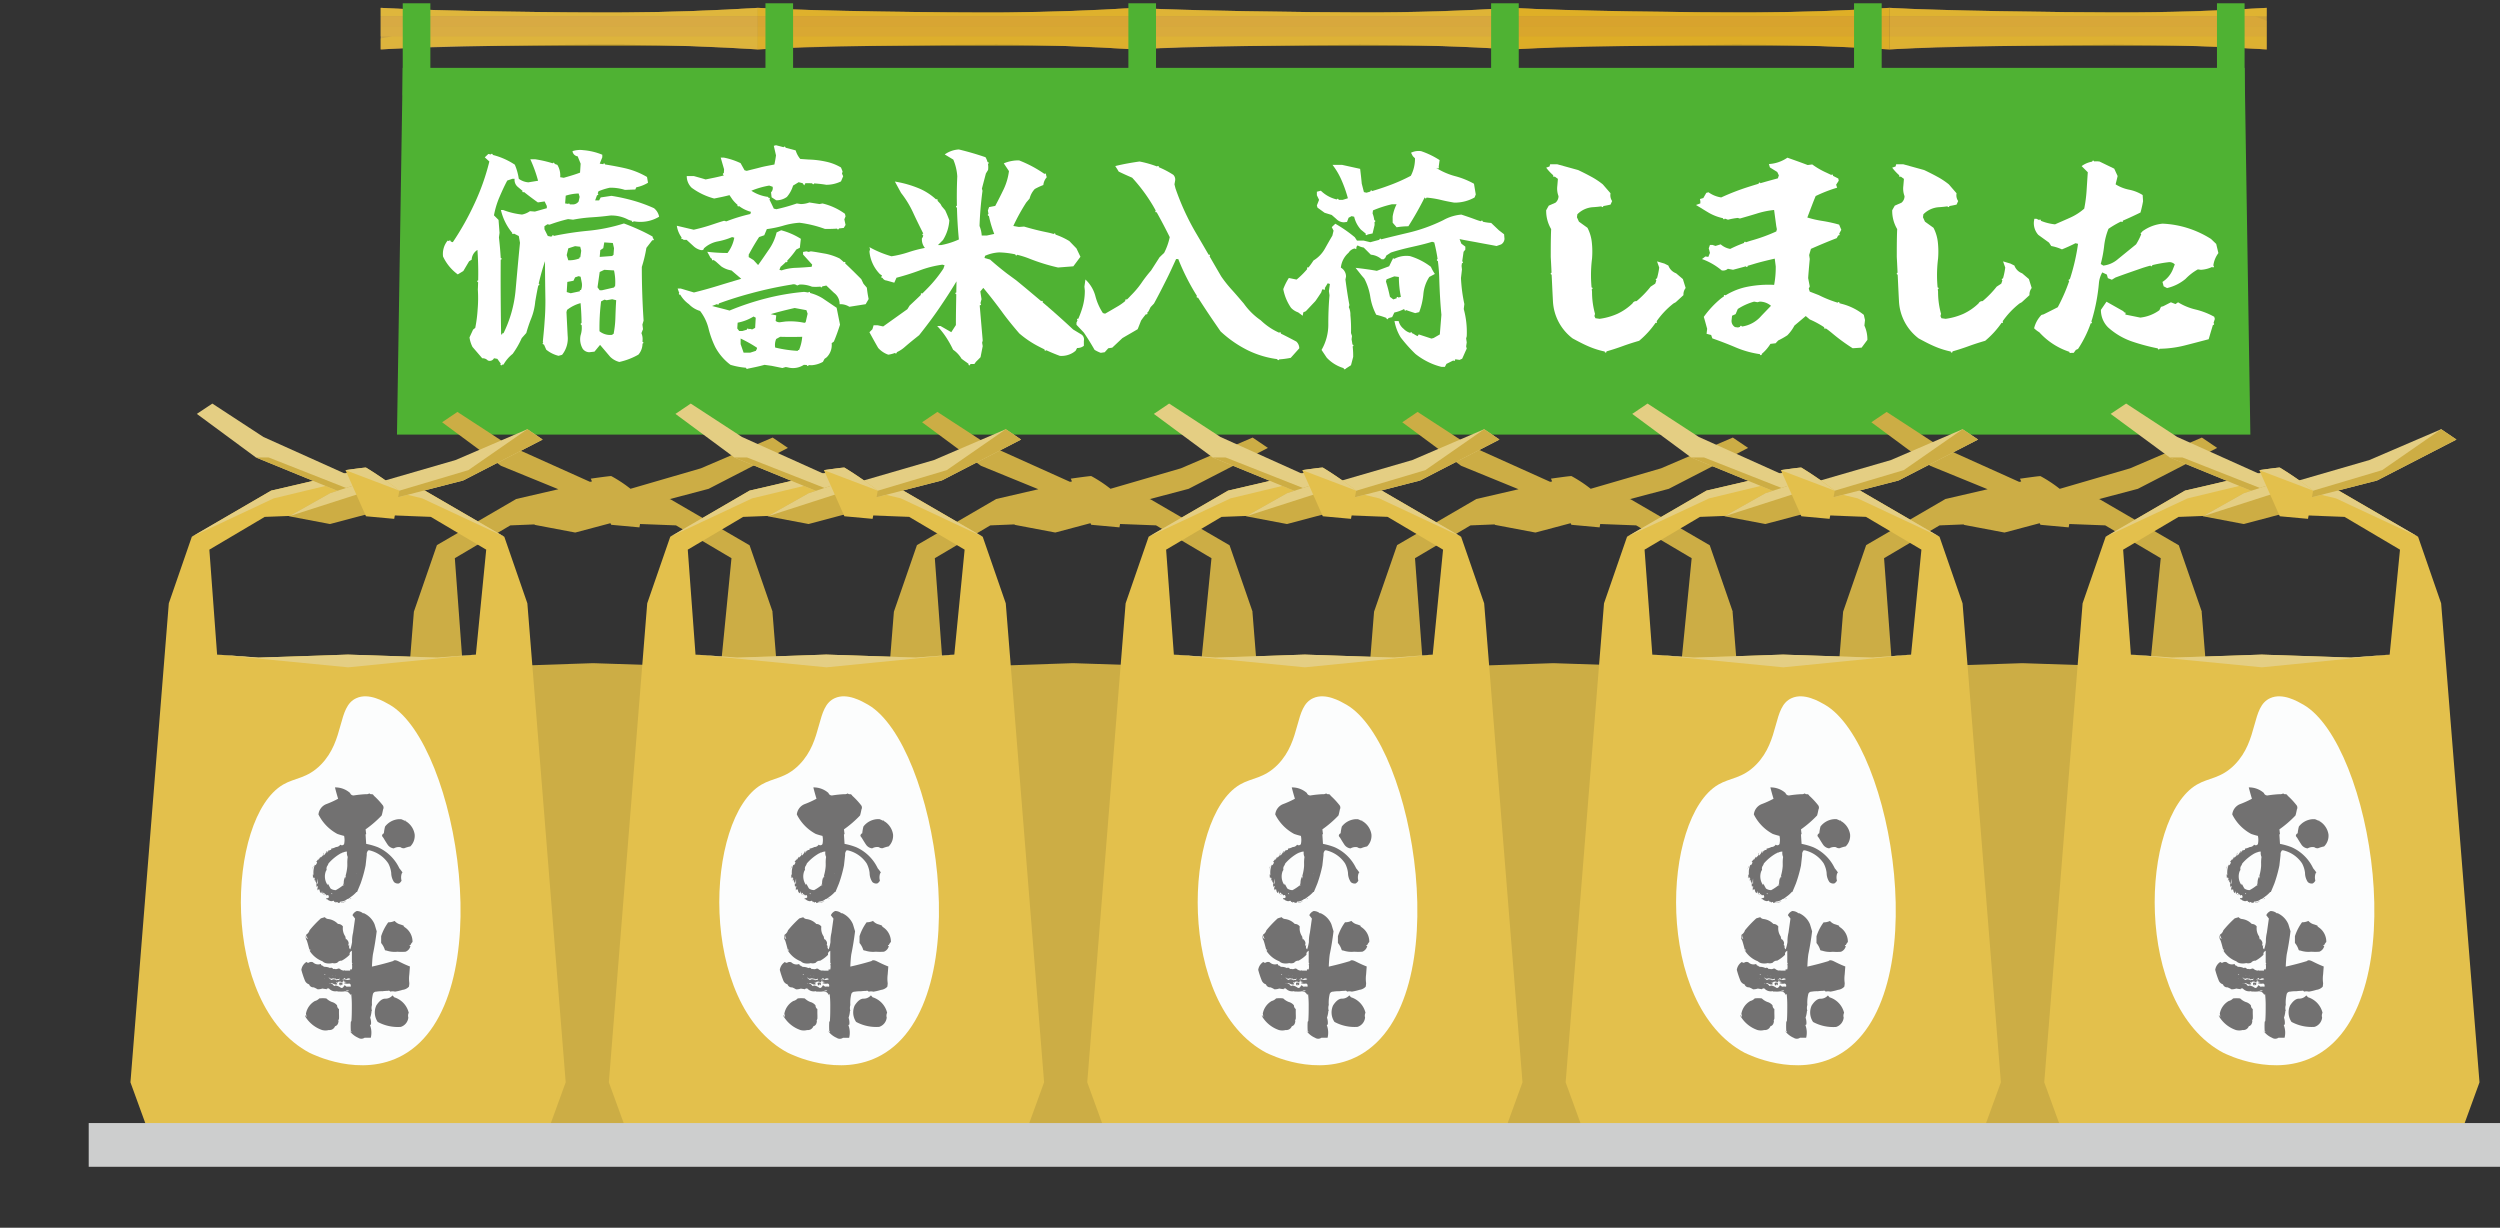 <svg xmlns="http://www.w3.org/2000/svg" xmlns:xlink="http://www.w3.org/1999/xlink" width="281" height="138" viewBox="0 0 281 138"><rect x="0" y="0" width="281" height="138" fill="#333333" stroke="none"/><defs><clipPath id="a"><rect width="281" height="138" transform="translate(-9.971 -0.369)" fill="#fff" stroke="#707070" stroke-width="1"/></clipPath></defs><g transform="translate(9.971 0.369)"><g clip-path="url(#a)"><g transform="translate(32.817)"><g transform="translate(0 0.514)"><path d="M52.64.23V4.9c5.071-.313,19.659-.514,25.289-.514,6.009,0,11.728.179,17.112.514V.23c-5.384.335-11.1.536-17.112.514C72.3.744,57.711.543,52.64.23Z" transform="translate(32.14 -0.23)" fill="#cca74d"/><path d="M14.69.23V4.9c5.7-.357,20.977-.558,27.366-.514,5.25.022,10.276.223,15.035.514V.23c-4.758.29-9.785.491-15.035.514C35.667.788,20.387.587,14.69.23Z" transform="translate(-14.69 -0.23)" fill="#ccab58"/><path d="M33.672.23V4.9c5.54-.357,20.642-.536,26.83-.514,5.451,0,10.634.2,15.549.514V.23Q69.115.666,61.53.744C54.94.788,39.5.587,33.65.23Z" transform="translate(8.707 -0.23)" fill="#cca038"/><path d="M90.6,4.9c5.071-.313,19.659-.514,25.289-.514,6.009,0,11.729.179,17.112.514V.23c-5.384.335-11.1.536-17.112.514-5.63,0-20.218-.2-25.289-.514Z" transform="translate(78.983 -0.23)" fill="#cca442"/><path d="M71.62.23V4.9c4.915-.313,19.324-.491,24.775-.514,6.211-.022,12.086.179,17.626.514V.23c-4.915.313-10.12.491-15.549.514C92.262.766,77.16.565,71.642.23Z" transform="translate(55.562 -0.23)" fill="#cc9d2d"/><g transform="translate(0)" opacity="0.5"><path d="M226.625.23V4.9c-2.524-.156-5.116-.29-7.8-.38-3.016-.089-6.121-.156-9.316-.156-2.815,0-14.789.067-17.448.156-2.681.089-5.295.223-7.819.38-2.524-.156-5.116-.29-7.774-.38-3.195-.112-6.479-.156-9.852-.156-2.636,0-14.432.067-16.956.156-2.681.089-5.272.223-7.8.38-2.524-.156-5.116-.29-7.8-.38-3.016-.089-6.121-.156-9.316-.156-2.815,0-14.789.067-17.448.156-2.681.089-5.295.223-7.819.38-2.524-.156-5.138-.29-7.8-.38-2.524-.089-5.116-.134-7.752-.156-3.373,0-15.884.045-19.056.156-2.658.089-5.25.223-7.774.38-2.5-.156-5.049-.29-7.663-.38-2.39-.089-4.848-.134-7.372-.156-3.552,0-16.219.022-19.57.156-2.658.089-5.25.223-7.774.38V.23c5.7.357,20.977.558,27.366.514C47.346.721,52.373.52,57.131.23c5.853.38,21.29.558,27.88.514Q92.585.677,99.533.23c5.071.313,19.659.514,25.289.514,6.009,0,11.728-.179,17.112-.514,5.54.357,20.642.536,26.83.514,5.451,0,10.634-.2,15.549-.514,5.071.313,19.659.514,25.289.514,6.009,0,11.729-.179,17.112-.514Z" transform="translate(-14.641 -0.23)" fill="#cc9d2d"/><path d="M226.674.23v.938H14.69V.23c5.7.357,20.977.558,27.366.514C47.306.721,52.333.52,57.091.23c5.853.38,21.29.558,27.88.514Q92.545.677,99.493.23c5.071.313,19.659.514,25.289.514,6.009,0,11.729-.179,17.112-.514,5.54.357,20.642.536,26.83.514,5.451,0,10.634-.2,15.549-.514,5.071.313,19.659.514,25.289.514C215.571.744,221.29.565,226.674.23Z" transform="translate(-14.69 -0.23)" fill="#f2c220"/><path d="M226.674,1.151v.626H14.69V.66H225.356Z" transform="translate(-14.69 0.301)" fill="#e3aa2e"/><rect width="211.984" height="1.117" transform="translate(0 2.078)" fill="#e5b02b"/><path d="M226.674,1.66V2.755H14.69V1.906l1.3-.246Z" transform="translate(-14.69 1.535)" fill="#eebe20"/><path d="M14.69,2.15h7.774c-2.658.089-5.25.223-7.774.38Z" transform="translate(-14.69 2.139)" fill="#edba23"/><path d="M30.23,2.15H45.689c-2.658.089-5.25.223-7.774.38-2.5-.156-5.049-.29-7.663-.38Z" transform="translate(4.486 2.139)" fill="#edba23"/><path d="M49.15,2.15H64.788c-2.681.089-5.295.223-7.819.38-2.524-.156-5.138-.29-7.8-.38Z" transform="translate(27.834 2.139)" fill="#edba23"/><path d="M68.13,2.15H83.723c-2.681.089-5.272.223-7.8.38-2.524-.156-5.116-.29-7.8-.38Z" transform="translate(51.255 2.139)" fill="#edba23"/><path d="M87.12,2.15h15.593c-2.681.089-5.295.223-7.819.38C92.37,2.373,89.778,2.239,87.12,2.15Z" transform="translate(74.689 2.139)" fill="#edba23"/><path d="M113.887,2.15v.38c-2.524-.156-5.116-.29-7.8-.38Z" transform="translate(98.097 2.139)" fill="#edba23"/></g></g><g transform="translate(2.48)"><rect width="3.105" height="10.366" fill="#4fb233"/><rect width="3.105" height="10.366" transform="translate(40.77)" fill="#4fb233"/><rect width="3.105" height="10.366" transform="translate(81.563)" fill="#4fb233"/><rect width="3.105" height="10.366" transform="translate(122.334)" fill="#4fb233"/><rect width="3.105" height="10.366" transform="translate(163.127)" fill="#4fb233"/><rect width="3.105" height="10.366" transform="translate(203.919)" fill="#4fb233"/></g><path d="M16.158,3.25H223.182l.648,41.217H15.51Z" transform="translate(-13.678 4.01)" fill="#4fb233"/></g><g transform="translate(32.237 45.931)"><path d="M59.065,43.034,56.474,35.55,47.56,30.367h-.089l4.4-1.162,8.914-4.6-1.72-1.162L51,26.9l-7.908,2.3a15.118,15.118,0,0,0-2.167-1.43c-.29,0-2.3.29-2.3.29l.134.313-.223.045L29.4,24.313,23.634,20.56l-1.72,1.162,6.613,4.892,6.456,2.636-4.736,1.095-8.914,5.183-2.591,7.484L14.43,96.851l2.3,6.322s10.656,1.162,22.161,1.162,22.161-1.162,22.161-1.162l2.3-6.322L59.043,43.012ZM53.3,48.8l-4.356.335L38.892,48.8l-10.053.335L24.215,48.8,23.344,37l6.233-3.686,2.77-.112-.067.045,4.6.871,3.954-1.05.089.179,3.172.29.067-.38,4.044.156L54.441,37,53.279,48.8Z" transform="translate(-14.43 -20.56)" fill="#ccad45"/><path d="M83.215,43.034,80.624,35.55,71.71,30.367h-.089l4.4-1.162,8.914-4.6-1.72-1.162L75.151,26.9l-7.908,2.3a15.117,15.117,0,0,0-2.167-1.43c-.29,0-2.3.29-2.3.29l.134.313-.223.045-9.137-4.111L47.784,20.56l-1.72,1.162,6.613,4.892,6.456,2.636L54.4,30.345l-8.914,5.183-2.591,7.484L38.58,96.851l2.3,6.322s10.656,1.162,22.161,1.162S85.2,103.173,85.2,103.173l2.3-6.322L83.193,43.012ZM77.452,48.8l-4.356.335L63.042,48.8l-10.053.335L48.365,48.8,47.494,37l6.233-3.686L56.5,33.2l-.067.045,4.6.871,3.954-1.05.089.179,3.172.29.067-.38,4.044.156L78.591,37,77.429,48.8Z" transform="translate(15.371 -20.56)" fill="#ccad45"/><path d="M107.375,43.034l-2.591-7.484L95.87,30.367h-.089l4.4-1.162,8.914-4.6-1.72-1.162L99.311,26.9l-7.908,2.3a15.119,15.119,0,0,0-2.167-1.43c-.29,0-2.3.29-2.3.29l.134.313-.223.045-9.137-4.111L71.944,20.56l-1.72,1.162,6.613,4.892,6.456,2.636-4.736,1.095-8.914,5.183-2.591,7.484L62.74,96.851l2.3,6.322S75.7,104.335,87.2,104.335s22.161-1.162,22.161-1.162l2.3-6.322-4.312-53.839ZM101.612,48.8l-4.356.335L87.2,48.8l-10.053.335L72.525,48.8,71.654,37l6.233-3.686,2.77-.112-.067.045,4.6.871,3.954-1.05.089.179,3.172.29.067-.38,4.044.156L102.751,37l-1.162,11.8Z" transform="translate(45.184 -20.56)" fill="#ccad45"/><path d="M130.975,43.034l-2.591-7.484-8.914-5.183h-.089l4.4-1.162,8.914-4.6-1.72-1.162L122.911,26.9,115,29.206a15.118,15.118,0,0,0-2.167-1.43c-.29,0-2.3.29-2.3.29l.134.313-.223.045-9.137-4.111L95.544,20.56l-1.72,1.162,6.613,4.892,6.456,2.636-4.736,1.095-8.914,5.183-2.591,7.484L86.34,96.851l2.3,6.322s10.656,1.162,22.161,1.162,22.161-1.162,22.161-1.162l2.3-6.322-4.312-53.839ZM125.212,48.8l-4.356.335L110.8,48.8l-10.053.335L96.125,48.8,95.254,37l6.233-3.686,2.77-.112-.067.045,4.6.871,3.954-1.05.089.179,3.172.29.067-.38,4.044.156L126.351,37l-1.162,11.8Z" transform="translate(74.307 -20.56)" fill="#ccad45"/></g><g transform="translate(4.691 44.993)"><g transform="translate(0 7.774)"><path d="M46.713,38.3l-2.591-7.484-8.914-5.183L26.562,23.62l-8.646,2.011L9,30.813,6.412,38.3,2.1,92.137l2.3,6.322s10.656,1.162,22.161,1.162,22.161-1.162,22.161-1.162l2.3-6.322L46.713,38.3ZM17.269,28.579l9.293-.357,9.293.357,6.233,3.686-1.162,11.8-4.356.335-10.053-.335L16.465,44.4l-4.624-.335-.871-11.8L17.2,28.579Z" transform="translate(-2.1 -23.62)" fill="#e3c04c"/><g transform="translate(6.903)"><path d="M31.2,33.105,21.17,32.77l-10.053.335L6.47,32.77l14.7,1.43,14.387-1.43Z" transform="translate(-3.61 -12.329)" fill="#e4ce83"/><path d="M31.372,25.631,22.749,23.62,14.1,25.631,5.19,30.813l9.2-4.312,8.355-2.011L31.082,26.5l9.226,4.312Z" transform="translate(-5.19 -23.62)" fill="#e4ce83"/></g></g><g transform="translate(7.462)"><path d="M5.44,21.3,7.183,20.14l5.741,3.753,11.527,5.183.29,2.3L12.075,26.194Z" transform="translate(-5.44 -20.14)" fill="#e4ce83"/><path d="M9.84,22.85l10.947,4.312.29.871L8.41,22.85Z" transform="translate(-1.775 -16.796)" fill="#cdad44"/><g transform="translate(19.86 2.882)"><path d="M33.341,22.592l-1.72-1.162-8.065,3.463L14.62,27.484l-.29,2.3,10.075-2.591Z" transform="translate(-14.33 -21.43)" fill="#e4ce83"/><path d="M33.341,22.592l-1.72-1.162-6.635,4.6L14.33,29.2v.581l10.075-2.591Z" transform="translate(-14.33 -21.43)" fill="#cdad44"/></g><g transform="translate(10.366 8.936)"><path d="M10.08,27.871l4.6-2.591,3.463-1.139,2.011,3.15-5.473,1.452Z" transform="translate(-10.08 -24.14)" fill="#cdad44"/><path d="M10.08,27.871l4.6-2.591,3.463-1.139v1.139Z" transform="translate(-10.08 -24.14)" fill="#e4ce83"/></g><g transform="translate(16.71 7.193)"><path d="M15.221,28.833l-2.3-5.183s2.011-.29,2.3-.29a41.986,41.986,0,0,1,3.753,2.591l-.581,3.172-3.172-.29Z" transform="translate(-12.92 -23.36)" fill="#e3c04c"/><path d="M12.92,23.65s2.011-.29,2.3-.29a41.986,41.986,0,0,1,3.753,2.591Z" transform="translate(-12.92 -23.36)" fill="#e4ce83"/></g></g><g transform="translate(12.413 32.905)"><path d="M15.394,74.949C5.163,69.543,6.056,48.5,12.4,44.79c1.34-.782,2.7-.67,4.245-2.234,2.725-2.77,1.832-6.523,4-7.484,1.385-.626,3.061.357,3.731.737,7.685,4.446,12.555,33.22,1.5,39.385-4.758,2.658-10.232-.134-10.477-.246Z" transform="translate(-7.656 -34.869)" fill="#fcfdfd"/><g transform="translate(6.8 10.234)"><path d="M11.255,49.637s-.022.045,0-.089Zm0-1.05.067.223a.491.491,0,0,1,.022-.447c.089-.089.045,0-.089.223Zm0-.2v0Zm.179,1.117-.067.179a1.255,1.255,0,0,1-.045-.447q0-.1.134.268Zm0,.089v-.067a2.375,2.375,0,0,1,.067-1.251l.045-.134.067.067a.864.864,0,0,0,.179-.313c-.022-.067-.067-.067-.112-.045l.313-.424-.112.223a.863.863,0,0,0,.268-.424.2.2,0,0,0,.022.112c.045,0,.089-.045.134-.089h-.045a.282.282,0,0,0,.2-.313.162.162,0,0,1,.089-.134.315.315,0,0,0-.022.313,1.146,1.146,0,0,0,.335-.514.084.084,0,0,1,0,.134v.045c.067,0,.089-.022.112-.112V46.6l.045.067a.291.291,0,0,0,.067-.2l.067.112a.156.156,0,0,0,.045-.089h0a.719.719,0,0,0,.179-.022v-.134a1.685,1.685,0,0,0,.536-.179.583.583,0,0,0,.491-.268.275.275,0,0,0,.424-.067,2.109,2.109,0,0,0,0-.916,7.539,7.539,0,0,1-.76-.223,5.02,5.02,0,0,1-2.122-2.189,1.412,1.412,0,0,1,.827-1.139,10.968,10.968,0,0,0,1.385-.626c-.134-.424-.246-.849-.357-1.273a2.5,2.5,0,0,1,1.7.626.4.4,0,0,0,.469.268,12.536,12.536,0,0,1,1.318-.134.568.568,0,0,0,.38-.089.287.287,0,0,0,.268.089c.112,0,.179.067.246.179a8.314,8.314,0,0,1,.961,1.028.445.445,0,0,1,.067.514c-.045.223-.089.447-.156.67a11.958,11.958,0,0,1-1.81,1.564l.067.536s-.089.022-.067.067l.067,1.028a7.32,7.32,0,0,1,1.318.38,4.881,4.881,0,0,1,2.413,2.368c.134.156.246.313.357.469l-.045.045v-.045s-.045.134-.067.179a1.374,1.374,0,0,0,0,.737.789.789,0,0,1-.29.313.625.625,0,0,1-.558-.156,1.855,1.855,0,0,1-.313-1.028,3,3,0,0,0-.335-1.072,3.489,3.489,0,0,0-2.167-1.474v.067h0a.066.066,0,0,0-.067-.067.613.613,0,0,0-.179.514l-.134,1.206a14.82,14.82,0,0,1-.558,2.011c-.134.335-.268.648-.4.961h-.067a3.3,3.3,0,0,1-.67.581.82.82,0,0,1-.38.223,1.1,1.1,0,0,1-.715.268.094.094,0,0,0-.067.134.484.484,0,0,0-.268.045v-.089a.105.105,0,0,0-.134-.022l-.112.067a.3.3,0,0,0-.022-.112.691.691,0,0,1-.179.045l.067-.067s-.067-.089-.134-.089a.427.427,0,0,1-.4,0,.47.47,0,0,1-.246-.156c-.045,0-.089-.022-.134-.022v-.112a.293.293,0,0,0,.29-.089.356.356,0,0,0-.089-.268.334.334,0,0,0-.156.067,1.119,1.119,0,0,0-.156-.179s-.022.045,0,.045h-.045a.27.27,0,0,0-.112-.179h-.067a.712.712,0,0,0,0,.223l.045-.067.134.067c-.2,0-.29-.134-.313-.4a.377.377,0,0,0-.067.223c-.089-.022-.134-.089-.179-.179h0l-.067-.268-.112.067s0-.067-.022-.089a.226.226,0,0,1-.089.156.738.738,0,0,0,0-.313h0v-.045h0s0,.045.022.045c.067-.022.067-.089,0-.179l-.089.112a.912.912,0,0,1-.022-.424l-.089-.045a.079.079,0,0,0,.067-.045.468.468,0,0,1-.156-.313h-.067V49.7s0,.022.045,0c.045,0,.022-.045-.045-.089Zm.045.268v.089h-.022V49.86Zm.134,0h-.022v.089h.022Zm.246,0V49.7a5.218,5.218,0,0,0-.089.581c.067,0,.112-.045.089-.112v-.29Zm.38,1.229v0Zm.447.491-.045-.045h.045Zm.179-2.86-.089.156a1.681,1.681,0,0,0,.179,1.519H13v-.134c.112.179.2.38.313.559a1,1,0,0,0,.581.179h0a5.216,5.216,0,0,0,.782-.514c.112,0,.179-.045.179-.179a.167.167,0,0,1-.134.156,1.374,1.374,0,0,1,.067-.246,1.522,1.522,0,0,1,.179-.76v.268h0v.089h0a.108.108,0,0,1,0-.089h0l.067-.268h0v-.067h0v.067h-.022c0-.045-.022-.089,0-.134a5.2,5.2,0,0,0,.179-1.028h0v-.29a4.085,4.085,0,0,1,.045-.737,1.048,1.048,0,0,1-.089-.536v-.067a1.062,1.062,0,0,0-.491.134v-.045s-.134.112-.2.112a5.322,5.322,0,0,0-1.385,1.139,1.023,1.023,0,0,1-.156.313.56.56,0,0,0-.045.4Zm.626,2.725h.022s-.045-.112-.112-.112c0,.067,0,.112.067.112Zm1.005.938h-.022s.045-.089.089-.089q-.067.067,0,.067a1.24,1.24,0,0,0,.491-.134.6.6,0,0,1-.357.156Zm.782-.38V51.96H15.3S15.3,52.005,15.277,52.005Zm.313-.022-.156.045.179-.112v.067Zm.626-2.9h0v.045C16.237,49.123,16.237,49.1,16.215,49.079Zm3.061-3.909-.179-.246a.3.3,0,0,1,.2-.313,4.946,4.946,0,0,1,.134-.76,2.125,2.125,0,0,1,1.519-.827h.29a3.165,3.165,0,0,1,.4.179l.067-.067s0,.134.089.134a2.107,2.107,0,0,1,.961,1.452,1.676,1.676,0,0,1-.491,1.363,3.82,3.82,0,0,0-.67.2.56.56,0,0,1-.424-.112,1.113,1.113,0,0,0-.76.134.961.961,0,0,1-.693-.424c-.134-.2-.29-.447-.447-.715Z" transform="translate(-10.027 -39.45)" fill="#727171"/><path d="M22.9,51.9l-.067.894a3.62,3.62,0,0,0,0,.983,2.461,2.461,0,0,1-.045.4,1.157,1.157,0,0,1-.715.357h0a5.842,5.842,0,0,1-.849.2,1.089,1.089,0,0,0-.536,0c-.045-.089-.134-.134-.29-.089a5.474,5.474,0,0,0-.6.045,3.382,3.382,0,0,0-.67.045.391.391,0,0,0-.38.246,4.021,4.021,0,0,0-.112,1.251,1.142,1.142,0,0,0,0,.67h-.045a3.066,3.066,0,0,1-.156.76,1.738,1.738,0,0,1,.089.76l-.112.067a2.4,2.4,0,0,1,.089,1.43H17.8a.639.639,0,0,1-.715,0,2.31,2.31,0,0,1-.983-.8,1.446,1.446,0,0,0,.2.179l.045-.045-.089-.089h0a8.214,8.214,0,0,1,0-1.05l.067-.067c.045-.6.045-1.229.045-1.832a10.916,10.916,0,0,0-.067-1.206.123.123,0,0,0-.089.134.627.627,0,0,0-.76-.424c-.246.022-.469,0-.715,0,.022,0,.022-.022,0-.045a.961.961,0,0,1-.938-.29.266.266,0,0,0-.313.112c.022,0,.045,0,.045-.045a2.965,2.965,0,0,1-.469-.067,1.5,1.5,0,0,1-.536.089,2.779,2.779,0,0,0-.447-.223.493.493,0,0,1-.514-.335.734.734,0,0,1-.469-.424,9.544,9.544,0,0,1-.4-1.206,1.254,1.254,0,0,1,.581-.894.212.212,0,0,0,.246.089A.492.492,0,0,1,12,51.434a.829.829,0,0,0,.894.179.187.187,0,0,0,.2.2.318.318,0,0,0,.268.134,1.358,1.358,0,0,1,.558.134.24.24,0,0,1,.335.089h0a.126.126,0,0,0,.134,0,.554.554,0,0,0,.38,0,.241.241,0,0,1,.246,0,.759.759,0,0,0,.469.2c.045-.045.067-.045.134,0h.558a.256.256,0,0,0,0-.134h.2a1.475,1.475,0,0,0,0-.626h.045c.022-.045,0-.089-.045-.134v-1.34c-.2.112-.29.246-.246.447a3.744,3.744,0,0,1-.894.67.575.575,0,0,0-.491.223.808.808,0,0,1-.558.045,1.546,1.546,0,0,1-.782,0,.841.841,0,0,1-.335-.2,2.942,2.942,0,0,1-1.474-1.229l.045.045q.067,0,.067-.134h-.112c-.089-.335-.179-.693-.29-1.028a.594.594,0,0,1-.067-.6v-.045a.85.85,0,0,0,.38-.491,11.939,11.939,0,0,1,1.273-1.34c.134-.045.29-.089.447-.134a.53.53,0,0,0,.335.2,1.843,1.843,0,0,1,1.139.559.668.668,0,0,1,.558.29,1.586,1.586,0,0,0,.268,1.117l.067.335.045-.045c.246.223.313.447.223.648l.067.134.112-.179c-.134.246-.112.424.045.559a4.963,4.963,0,0,0,.2-.827,4.091,4.091,0,0,1,.112-1.05l.223-1.586-.29-.38a.916.916,0,0,1,.491-.469,1.149,1.149,0,0,1,.626.2c0,.045.045.045.089.045a.36.36,0,0,1,.2.067,2.359,2.359,0,0,1,1.072,1.162c.089.268.156.536.246.8-.112.894-.246,1.743-.424,2.591-.067.469-.089.938-.112,1.385.8-.179,1.586-.38,2.39-.626.112-.134.313-.112.626.045s.715.357,1.229.559Zm-7.975,4.781v.38c0,.246.022.491,0,.737l-.089.2h.045c-.022.357-.156.558-.4.626a.654.654,0,0,1-.693.424,1.459,1.459,0,0,1-.76,0A3.541,3.541,0,0,1,11.1,57.465l.045-.112a.431.431,0,0,0,.112.246,1.045,1.045,0,0,0-.045-.38,2.056,2.056,0,0,1,1.005-1.43,1,1,0,0,0,.491-.29,3.23,3.23,0,0,1,.8,0,1.874,1.874,0,0,0,.626.4,1.106,1.106,0,0,1,.581.38.523.523,0,0,0,.156.38ZM11.3,48.373l-.067.223a.262.262,0,0,0,.2.223.826.826,0,0,1-.134-.469Zm.246,1.7v.045l-.045-.045Zm1.743,3.172-.045.067.067-.067h-.045Zm.045-.38h.045V52.8a.318.318,0,0,1-.089-.045v.067a.044.044,0,0,1,.045.045Zm.112,1.631h0Zm.4-1.117v.045a.442.442,0,0,0,.38-.067.518.518,0,0,1,.469.134v-.067h.134c.134,0,.179-.045.156-.156h0v-.134h0s0,.134-.045.179a1.319,1.319,0,0,0-.313.045c-.045-.022-.045-.067-.045-.112l-.089.045a.69.69,0,0,0-.29-.045.246.246,0,0,1-.335-.067h-.134l.134.067a.879.879,0,0,0,.2.179c-.067.045-.089.045-.134.022-.022,0-.045-.022-.089-.022Zm-.045.447h.045v-.067S13.783,53.8,13.805,53.824Zm1.787.2.2.156a1.5,1.5,0,0,1,.447,0c.045-.2,0-.313-.156-.357h0a1.116,1.116,0,0,1-.6-.045.542.542,0,0,1,.4-.112,1.2,1.2,0,0,1-.469-.112c.045,0,.067-.045.112-.067q-.235,0-.134.134a.794.794,0,0,0-.2.089c-.067,0-.089,0-.112-.067,0-.022.045-.022.089,0V53.6a1.107,1.107,0,0,0-.38.045c0,.045,0,.089-.045.112a.094.094,0,0,0-.134-.067h0a1.228,1.228,0,0,0,.156.2l-.112.045a.924.924,0,0,1-.424-.112.331.331,0,0,0-.29-.045.7.7,0,0,1,.424.313.332.332,0,0,0,.2-.045,1.3,1.3,0,0,1,.536.223c.156.112.29.045.424-.223ZM14.14,52.886v.045h0C14.185,52.863,14.185,52.863,14.14,52.886Zm.335.112.089-.045S14.5,52.953,14.475,53ZM14.52,54h-.045v-.045C14.52,53.958,14.52,53.98,14.52,54Zm.491-.313-.045-.067c.112.179.246.2.38.067a.24.24,0,0,1-.045.134.147.147,0,0,1-.067.2c-.022-.045-.045-.067-.067-.112h-.045v.134s-.045-.022-.067,0c-.134-.134-.134-.246-.045-.313Zm.693-.313L15.57,53.2a1.348,1.348,0,0,1-.29.179.4.4,0,0,0,.223-.045.8.8,0,0,0,.715,0,.287.287,0,0,0-.223-.089.464.464,0,0,0-.268.112Zm.179,1.318.134-.045v-.045h-.335s0,.022.223.089ZM15.7,48.82h0v0Zm.38,5.429ZM18.5,55.768h0V55.7h0Zm2.457-.6.179.2a2.419,2.419,0,0,1,1.631,1.743.747.747,0,0,0-.045.536,1.225,1.225,0,0,1-.849,1.05,4.743,4.743,0,0,1-2.591-.558,1.894,1.894,0,0,1-.156-1.854c.335-.514.67-.76.983-.76a1.052,1.052,0,0,0,.827-.357Zm1.229-7.8.112.112a1.948,1.948,0,0,1,.894,1.675.975.975,0,0,0-.223.335c-.067,0-.112.022-.112.067l.067.067.045-.045a.908.908,0,0,1-.559.67,6.267,6.267,0,0,1-.916,0,2.861,2.861,0,0,1-1.229-.134c-.112,0-.179-.022-.2-.134a2.266,2.266,0,0,0-.4-.715v-.76a5.472,5.472,0,0,1,.8-1.564,1.655,1.655,0,0,0,.715-.156,1.261,1.261,0,0,0,.514.357,4.836,4.836,0,0,1,.514.179Z" transform="translate(-10.7 -31.775)" fill="#727171"/></g></g></g><g transform="translate(58.464 44.993)"><g transform="translate(0 7.774)"><path d="M70.783,38.3l-2.591-7.484-8.914-5.183L50.632,23.62l-8.646,2.011-8.914,5.183L30.482,38.3,26.17,92.137l2.3,6.322s10.656,1.162,22.161,1.162,22.161-1.162,22.161-1.162l2.3-6.322ZM41.339,28.579l9.293-.357,9.293.357,6.233,3.686L65,44.061l-4.356.335-10.053-.335L40.535,44.4l-4.624-.335-.871-11.8,6.233-3.686Z" transform="translate(-26.17 -23.62)" fill="#e3c04c"/><g transform="translate(6.903)"><path d="M55.28,33.105,45.227,32.77l-10.053.335L30.55,32.77,45.227,34.2l14.387-1.43Z" transform="translate(-27.668 -12.329)" fill="#e4ce83"/><path d="M55.442,25.631,46.819,23.62l-8.646,2.011L29.26,30.813l9.2-4.312,8.355-2.011L55.174,26.5l9.2,4.312Z" transform="translate(-29.26 -23.62)" fill="#e4ce83"/></g></g><g transform="translate(7.484)"><path d="M29.52,21.3l1.72-1.162L37,23.893l11.505,5.183.29,2.3L36.133,26.194Z" transform="translate(-29.52 -20.14)" fill="#e4ce83"/><path d="M33.91,22.85l10.947,4.312.29.871L32.48,22.85Z" transform="translate(-25.867 -16.796)" fill="#cdad44"/><g transform="translate(19.86 2.882)"><path d="M57.4,22.592l-1.72-1.162-8.065,3.463L38.7,27.484l-.29,2.3,10.075-2.591Z" transform="translate(-38.41 -21.43)" fill="#e4ce83"/><path d="M57.4,22.592l-1.72-1.162-6.635,4.6L38.41,29.2v.581l10.075-2.591Z" transform="translate(-38.41 -21.43)" fill="#cdad44"/></g><g transform="translate(10.366 8.936)"><path d="M34.16,27.871l4.6-2.591L42.2,24.14l2.011,3.15-5.451,1.452Z" transform="translate(-34.16 -24.14)" fill="#cdad44"/><path d="M34.16,27.871l4.6-2.591L42.2,24.14v1.139Z" transform="translate(-34.16 -24.14)" fill="#e4ce83"/></g><g transform="translate(16.688 7.193)"><path d="M39.291,28.833l-2.3-5.183s2.011-.29,2.3-.29a41.987,41.987,0,0,1,3.753,2.591l-.581,3.172-3.172-.29Z" transform="translate(-36.99 -23.36)" fill="#e3c04c"/><path d="M36.99,23.65s2.011-.29,2.3-.29a41.987,41.987,0,0,1,3.753,2.591Z" transform="translate(-36.99 -23.36)" fill="#e4ce83"/></g></g><g transform="translate(12.413 32.905)"><path d="M39.464,74.949C29.233,69.543,30.126,48.5,36.471,44.79c1.34-.782,2.7-.67,4.245-2.234,2.725-2.77,1.832-6.523,4-7.484,1.385-.626,3.061.357,3.731.737,7.685,4.446,12.555,33.22,1.5,39.385-4.758,2.658-10.232-.134-10.477-.246Z" transform="translate(-31.726 -34.869)" fill="#fcfdfd"/><g transform="translate(6.8 10.234)"><path d="M35.325,49.637s-.022.045,0-.089Zm0-1.05.067.223a.491.491,0,0,1,.022-.447c.089-.089.045,0-.089.223Zm0-.2v0ZM35.5,49.5l-.067.179a1.255,1.255,0,0,1-.045-.447q0-.1.134.268Zm0,.089v-.067a2.375,2.375,0,0,1,.067-1.251l.045-.134.067.067a.864.864,0,0,0,.179-.313c-.022-.067-.067-.067-.112-.045l.313-.424-.112.223a.863.863,0,0,0,.268-.424.2.2,0,0,0,.022.112c.045,0,.089-.045.134-.089h-.045a.282.282,0,0,0,.2-.313.162.162,0,0,1,.089-.134.315.315,0,0,0-.022.313,1.146,1.146,0,0,0,.335-.514.084.084,0,0,1,0,.134v.045c.067,0,.089-.022.112-.112V46.6l.045.067a.291.291,0,0,0,.067-.2l.067.112a.156.156,0,0,0,.045-.089h0a.719.719,0,0,0,.179-.022v-.134a1.685,1.685,0,0,0,.536-.179.583.583,0,0,0,.491-.268.275.275,0,0,0,.424-.067,2.109,2.109,0,0,0,0-.916,7.54,7.54,0,0,1-.76-.223,5.02,5.02,0,0,1-2.122-2.189,1.412,1.412,0,0,1,.827-1.139,10.969,10.969,0,0,0,1.385-.626c-.134-.424-.246-.849-.357-1.273a2.5,2.5,0,0,1,1.7.626.4.4,0,0,0,.469.268,12.535,12.535,0,0,1,1.318-.134.568.568,0,0,0,.38-.089.287.287,0,0,0,.268.089c.112,0,.179.067.246.179a8.314,8.314,0,0,1,.961,1.028.445.445,0,0,1,.067.514c-.045.223-.089.447-.156.67a11.958,11.958,0,0,1-1.81,1.564l.067.536s-.089.022-.067.067l.067,1.028a7.32,7.32,0,0,1,1.318.38,4.881,4.881,0,0,1,2.413,2.368c.134.156.246.313.357.469l-.045.045v-.045s-.045.134-.067.179a1.374,1.374,0,0,0,0,.737.789.789,0,0,1-.29.313.625.625,0,0,1-.558-.156,1.855,1.855,0,0,1-.313-1.028,3,3,0,0,0-.335-1.072,3.489,3.489,0,0,0-2.167-1.474v.067h0a.066.066,0,0,0-.067-.067.613.613,0,0,0-.179.514l-.134,1.206a14.82,14.82,0,0,1-.559,2.011c-.134.335-.268.648-.4.961h-.067a3.3,3.3,0,0,1-.67.581.82.82,0,0,1-.38.223,1.1,1.1,0,0,1-.715.268.094.094,0,0,0-.067.134.484.484,0,0,0-.268.045v-.089a.105.105,0,0,0-.134-.022l-.112.067a.3.3,0,0,0-.022-.112.691.691,0,0,1-.179.045l.067-.067s-.067-.089-.134-.089a.427.427,0,0,1-.4,0,.47.47,0,0,1-.246-.156c-.045,0-.089-.022-.134-.022v-.112a.293.293,0,0,0,.29-.089.356.356,0,0,0-.089-.268.334.334,0,0,0-.156.067,1.119,1.119,0,0,0-.156-.179s-.022.045,0,.045h-.045a.27.27,0,0,0-.112-.179h-.067a.712.712,0,0,0,0,.223l.045-.067.134.067c-.2,0-.29-.134-.313-.4a.377.377,0,0,0-.067.223c-.089-.022-.134-.089-.179-.179h0l-.067-.268L36,50.955s0-.067-.022-.089a.226.226,0,0,1-.089.156.738.738,0,0,0,0-.313h0v-.045h0s0,.045.022.045c.067-.022.067-.089,0-.179l-.089.112a.912.912,0,0,1-.022-.424l-.089-.045a.079.079,0,0,0,.067-.045.468.468,0,0,1-.156-.313h-.067V49.7s0,.022.045,0c.045,0,.022-.045-.045-.089Zm.045.268v.089h-.022V49.86Zm.134,0h-.022v.089h.022Zm.246,0V49.7a5.217,5.217,0,0,0-.089.581c.067,0,.112-.045.089-.112v-.29Zm.38,1.229v0Zm.447.491-.045-.045h.045Zm.179-2.86-.089.156a1.681,1.681,0,0,0,.179,1.519h.045v-.134c.112.179.2.38.313.559a1,1,0,0,0,.581.179h0a5.216,5.216,0,0,0,.782-.514c.112,0,.179-.045.179-.179a.167.167,0,0,1-.134.156,1.374,1.374,0,0,1,.067-.246,1.522,1.522,0,0,1,.179-.76v.268h0v.089h0a.108.108,0,0,1,0-.089h0l.067-.268h0v-.067h0v.067h-.022c0-.045-.022-.089,0-.134a5.2,5.2,0,0,0,.179-1.028h0v-.29a4.086,4.086,0,0,1,.045-.737,1.048,1.048,0,0,1-.089-.536v-.067a1.062,1.062,0,0,0-.491.134v-.045s-.134.112-.2.112a5.322,5.322,0,0,0-1.385,1.139,1.023,1.023,0,0,1-.156.313.56.56,0,0,0-.045.4Zm.626,2.725h.022s-.045-.112-.112-.112c0,.067,0,.112.067.112Zm1.005.938h-.022s.045-.089.089-.089q-.067.067,0,.067a1.24,1.24,0,0,0,.491-.134.6.6,0,0,1-.357.156h-.2Zm.782-.38V51.96h.022S39.369,52.005,39.347,52.005Zm.313-.022-.156.045.179-.112v.067Zm.626-2.9h0v.045C40.307,49.123,40.307,49.1,40.285,49.079Zm3.061-3.909-.179-.246a.3.3,0,0,1,.2-.313,4.945,4.945,0,0,1,.134-.76,2.125,2.125,0,0,1,1.519-.827h.29a3.165,3.165,0,0,1,.4.179l.067-.067s0,.134.089.134a2.107,2.107,0,0,1,.961,1.452,1.676,1.676,0,0,1-.491,1.363,3.819,3.819,0,0,0-.67.2.56.56,0,0,1-.424-.112,1.113,1.113,0,0,0-.76.134.961.961,0,0,1-.693-.424c-.134-.2-.29-.447-.447-.715Z" transform="translate(-34.097 -39.45)" fill="#727171"/><path d="M46.968,51.9,46.9,52.8a3.62,3.62,0,0,0,0,.983,2.462,2.462,0,0,1-.045.4,1.157,1.157,0,0,1-.715.357h0a5.842,5.842,0,0,1-.849.2,1.089,1.089,0,0,0-.536,0c-.045-.089-.134-.134-.29-.089a5.474,5.474,0,0,0-.6.045,3.382,3.382,0,0,0-.67.045.391.391,0,0,0-.38.246,4.021,4.021,0,0,0-.112,1.251,1.142,1.142,0,0,0,0,.67h-.045a3.065,3.065,0,0,1-.156.76,1.738,1.738,0,0,1,.089.76l-.112.067a2.4,2.4,0,0,1,.089,1.43h-.693a.639.639,0,0,1-.715,0,2.31,2.31,0,0,1-.983-.8,1.446,1.446,0,0,0,.2.179l.045-.045-.089-.089h0a8.216,8.216,0,0,1,0-1.05l.067-.067c.045-.6.045-1.229.045-1.832a10.916,10.916,0,0,0-.067-1.206.123.123,0,0,0-.089.134.627.627,0,0,0-.76-.424c-.246.022-.469,0-.715,0,.022,0,.022-.022,0-.045a.961.961,0,0,1-.938-.29.266.266,0,0,0-.313.112c.022,0,.045,0,.045-.045a2.965,2.965,0,0,1-.469-.067,1.5,1.5,0,0,1-.536.089,2.78,2.78,0,0,0-.447-.223.494.494,0,0,1-.514-.335.734.734,0,0,1-.469-.424,9.546,9.546,0,0,1-.4-1.206,1.254,1.254,0,0,1,.581-.894.212.212,0,0,0,.246.089.492.492,0,0,1,.469-.045.829.829,0,0,0,.894.179.187.187,0,0,0,.2.2.318.318,0,0,0,.268.134,1.358,1.358,0,0,1,.558.134.24.24,0,0,1,.335.089h0a.126.126,0,0,0,.134,0,.554.554,0,0,0,.38,0,.241.241,0,0,1,.246,0,.759.759,0,0,0,.469.2c.045-.045.067-.045.134,0h.558a.256.256,0,0,0,0-.134h.2a1.475,1.475,0,0,0,0-.626h.045c.022-.045,0-.089-.045-.134v-1.34c-.2.112-.29.246-.246.447a3.744,3.744,0,0,1-.894.67.575.575,0,0,0-.491.223.808.808,0,0,1-.558.045,1.546,1.546,0,0,1-.782,0,.841.841,0,0,1-.335-.2,2.942,2.942,0,0,1-1.474-1.229l.045.045q.067,0,.067-.134h-.112c-.089-.335-.179-.693-.29-1.028a.594.594,0,0,1-.067-.6v-.045a.85.85,0,0,0,.38-.491,11.939,11.939,0,0,1,1.273-1.34c.134-.045.29-.089.447-.134a.53.53,0,0,0,.335.2,1.843,1.843,0,0,1,1.139.559.668.668,0,0,1,.558.29,1.586,1.586,0,0,0,.268,1.117l.067.335.045-.045c.246.223.313.447.223.648l.067.134.112-.179c-.134.246-.112.424.045.559a4.963,4.963,0,0,0,.2-.827,4.091,4.091,0,0,1,.112-1.05l.223-1.586-.29-.38A.916.916,0,0,1,41,45.67a1.149,1.149,0,0,1,.626.2c0,.045.045.045.089.045a.36.36,0,0,1,.2.067,2.359,2.359,0,0,1,1.072,1.162c.089.268.156.536.246.8-.112.894-.246,1.743-.424,2.591-.067.469-.089.938-.112,1.385.8-.179,1.586-.38,2.39-.626.112-.134.313-.112.626.045s.715.357,1.229.559Zm-7.975,4.781v.38c0,.246.022.491,0,.737L38.9,58h.045c-.022.357-.156.558-.4.626a.654.654,0,0,1-.693.424,1.459,1.459,0,0,1-.76,0,3.541,3.541,0,0,1-1.921-1.586l.045-.112a.431.431,0,0,0,.112.246,1.045,1.045,0,0,0-.045-.38,2.056,2.056,0,0,1,1.005-1.43,1,1,0,0,0,.491-.29,3.23,3.23,0,0,1,.8,0,1.874,1.874,0,0,0,.626.4,1.106,1.106,0,0,1,.581.38.523.523,0,0,0,.156.38Zm-3.619-8.31-.067.223a.262.262,0,0,0,.2.223.826.826,0,0,1-.134-.469Zm.246,1.7v.045l-.045-.045Zm1.743,3.172-.045.067.067-.067h-.045Zm.045-.38h.045V52.8a.318.318,0,0,1-.089-.045v.067A.044.044,0,0,1,37.406,52.863Zm.112,1.631h0Zm.4-1.117v.045a.442.442,0,0,0,.38-.067.518.518,0,0,1,.469.134v-.067H38.9c.134,0,.179-.045.156-.156h0v-.134h0s0,.134-.045.179a1.319,1.319,0,0,0-.313.045c-.045-.022-.045-.067-.045-.112l-.089.045a.69.69,0,0,0-.29-.045.246.246,0,0,1-.335-.067h-.134l.134.067a.879.879,0,0,0,.2.179c-.067.045-.089.045-.134.022-.022,0-.045-.022-.089-.022Zm-.045.447h.045v-.067S37.853,53.8,37.875,53.824Zm1.787.2.2.156a1.5,1.5,0,0,1,.447,0c.045-.2,0-.313-.156-.357h0a1.116,1.116,0,0,1-.6-.045.542.542,0,0,1,.4-.112,1.2,1.2,0,0,1-.469-.112c.045,0,.067-.045.112-.067q-.235,0-.134.134a.794.794,0,0,0-.2.089c-.067,0-.089,0-.112-.067,0-.022.045-.022.089,0V53.6a1.106,1.106,0,0,0-.38.045c0,.045,0,.089-.045.112a.094.094,0,0,0-.134-.067h0a1.228,1.228,0,0,0,.156.2l-.112.045a.924.924,0,0,1-.424-.112.331.331,0,0,0-.29-.045.7.7,0,0,1,.424.313.332.332,0,0,0,.2-.045,1.3,1.3,0,0,1,.536.223c.156.112.29.045.424-.223ZM38.21,52.886v.045h0C38.255,52.863,38.255,52.863,38.21,52.886Zm.335.112.089-.045S38.568,52.953,38.545,53ZM38.59,54h-.045v-.045C38.59,53.958,38.59,53.98,38.59,54Zm.491-.313-.045-.067c.112.179.246.2.38.067a.24.24,0,0,1-.045.134.147.147,0,0,1-.067.2c-.022-.045-.045-.067-.067-.112h-.045v.134s-.045-.022-.067,0c-.134-.134-.134-.246-.045-.313Zm.693-.313L39.64,53.2a1.348,1.348,0,0,1-.29.179.4.4,0,0,0,.223-.045.8.8,0,0,0,.715,0,.287.287,0,0,0-.223-.089.464.464,0,0,0-.268.112Zm.179,1.318.134-.045v-.045h-.335s0,.022.223.089Zm-.179-5.875h0v0Zm.38,5.429Zm2.413,1.519h0V55.7h0Zm2.457-.6.179.2a2.419,2.419,0,0,1,1.631,1.743.747.747,0,0,0-.045.536,1.225,1.225,0,0,1-.849,1.05,4.743,4.743,0,0,1-2.591-.558,1.894,1.894,0,0,1-.156-1.854c.335-.514.67-.76.983-.76A1.052,1.052,0,0,0,45,55.164Zm1.229-7.8.112.112a1.948,1.948,0,0,1,.894,1.675.975.975,0,0,0-.223.335c-.067,0-.112.022-.112.067l.067.067.045-.045a.908.908,0,0,1-.559.67,6.267,6.267,0,0,1-.916,0,2.861,2.861,0,0,1-1.229-.134c-.112,0-.179-.022-.2-.134a2.266,2.266,0,0,0-.4-.715v-.76a5.472,5.472,0,0,1,.8-1.564,1.655,1.655,0,0,0,.715-.156,1.261,1.261,0,0,0,.514.357,4.836,4.836,0,0,1,.514.179Z" transform="translate(-34.77 -31.775)" fill="#727171"/></g></g></g><g transform="translate(112.236 44.993)"><g transform="translate(0 7.774)"><path d="M94.853,38.3l-2.591-7.484-8.914-5.183L74.7,23.62l-8.646,2.011-8.914,5.183L54.552,38.3,50.24,92.137l2.3,6.322S63.2,99.621,74.7,99.621s22.161-1.162,22.161-1.162l2.3-6.322L94.853,38.3ZM65.409,28.579l9.293-.357L84,28.579l6.233,3.686-1.162,11.8-4.356.335-10.053-.335L64.6,44.4l-4.624-.335-.871-11.8,6.233-3.686Z" transform="translate(-50.24 -23.62)" fill="#e3c04c"/><g transform="translate(6.903)"><path d="M79.35,33.105,69.3,32.77l-10.053.335L54.62,32.77,69.3,34.2l14.387-1.43Z" transform="translate(-51.738 -12.329)" fill="#e4ce83"/><path d="M79.535,25.631,70.889,23.62l-8.623,2.011L53.33,30.813l9.2-4.312,8.355-2.011L79.244,26.5l9.2,4.312Z" transform="translate(-53.33 -23.62)" fill="#e4ce83"/></g></g><g transform="translate(7.484)"><path d="M53.59,21.3l1.72-1.162,5.764,3.753,11.505,5.183.29,2.3L60.2,26.194Z" transform="translate(-53.59 -20.14)" fill="#e4ce83"/><path d="M58,22.85l10.924,4.312.29.871L56.55,22.85Z" transform="translate(-49.937 -16.796)" fill="#cdad44"/><g transform="translate(19.86 2.882)"><path d="M81.469,22.592l-1.72-1.162-8.065,3.463L62.77,27.484l-.29,2.3,10.075-2.591Z" transform="translate(-62.48 -21.43)" fill="#e4ce83"/><path d="M81.469,22.592l-1.72-1.162-6.613,4.6L62.48,29.2v.581l10.075-2.591Z" transform="translate(-62.48 -21.43)" fill="#cdad44"/></g><g transform="translate(10.366 8.936)"><path d="M58.23,27.871l4.6-2.591,3.463-1.139,2.011,3.15-5.473,1.452Z" transform="translate(-58.23 -24.14)" fill="#cdad44"/><path d="M58.23,27.871l4.6-2.591,3.463-1.139v1.139Z" transform="translate(-58.23 -24.14)" fill="#e4ce83"/></g><g transform="translate(16.688 7.193)"><path d="M63.361,28.833l-2.3-5.183s2.011-.29,2.3-.29a41.989,41.989,0,0,1,3.753,2.591l-.581,3.172-3.172-.29Z" transform="translate(-61.06 -23.36)" fill="#e3c04c"/><path d="M61.06,23.65s2.011-.29,2.3-.29a41.989,41.989,0,0,1,3.753,2.591Z" transform="translate(-61.06 -23.36)" fill="#e4ce83"/></g></g><g transform="translate(12.413 32.905)"><path d="M63.534,74.949C53.3,69.543,54.2,48.5,60.541,44.79c1.34-.782,2.7-.67,4.245-2.234,2.725-2.77,1.832-6.523,4-7.484,1.385-.626,3.061.357,3.731.737,7.685,4.446,12.555,33.22,1.5,39.385-4.758,2.658-10.232-.134-10.477-.246Z" transform="translate(-55.796 -34.869)" fill="#fcfdfd"/><g transform="translate(6.8 10.234)"><path d="M59.4,49.637s-.022.045,0-.089Zm0-1.05.067.223a.491.491,0,0,1,.022-.447c.089-.089.045,0-.089.223Zm0-.2v0Zm.179,1.117-.067.179a1.255,1.255,0,0,1-.045-.447q0-.1.134.268Zm0,.089v-.067a2.375,2.375,0,0,1,.067-1.251l.045-.134.067.067a.864.864,0,0,0,.179-.313c-.022-.067-.067-.067-.112-.045l.313-.424-.112.223a.863.863,0,0,0,.268-.424.2.2,0,0,0,.022.112c.045,0,.089-.045.134-.089H60.4a.282.282,0,0,0,.2-.313.162.162,0,0,1,.089-.134.315.315,0,0,0-.022.313A1.146,1.146,0,0,0,61,46.6a.084.084,0,0,1,0,.134v.045c.067,0,.089-.022.112-.112V46.6l.045.067a.291.291,0,0,0,.067-.2l.067.112a.156.156,0,0,0,.045-.089h0a.719.719,0,0,0,.179-.022v-.134a1.685,1.685,0,0,0,.536-.179.583.583,0,0,0,.491-.268.275.275,0,0,0,.424-.067,2.109,2.109,0,0,0,0-.916,7.539,7.539,0,0,1-.76-.223,5.02,5.02,0,0,1-2.122-2.189,1.412,1.412,0,0,1,.827-1.139,10.969,10.969,0,0,0,1.385-.626c-.134-.424-.246-.849-.357-1.273a2.5,2.5,0,0,1,1.7.626.4.4,0,0,0,.469.268,12.535,12.535,0,0,1,1.318-.134.568.568,0,0,0,.38-.089.287.287,0,0,0,.268.089c.112,0,.179.067.246.179a8.315,8.315,0,0,1,.961,1.028.445.445,0,0,1,.067.514c-.045.223-.089.447-.156.67a11.958,11.958,0,0,1-1.81,1.564l.067.536s-.089.022-.067.067l.067,1.028a7.32,7.32,0,0,1,1.318.38,4.881,4.881,0,0,1,2.413,2.368c.134.156.246.313.357.469l-.045.045v-.045s-.045.134-.067.179a1.374,1.374,0,0,0,0,.737.789.789,0,0,1-.29.313.625.625,0,0,1-.559-.156,1.855,1.855,0,0,1-.313-1.028,3,3,0,0,0-.335-1.072,3.489,3.489,0,0,0-2.167-1.474v.067h0a.066.066,0,0,0-.067-.067.613.613,0,0,0-.179.514l-.134,1.206a14.82,14.82,0,0,1-.559,2.011c-.134.335-.268.648-.4.961h-.067a3.3,3.3,0,0,1-.67.581.82.82,0,0,1-.38.223,1.1,1.1,0,0,1-.715.268.094.094,0,0,0-.067.134.484.484,0,0,0-.268.045v-.089a.105.105,0,0,0-.134-.022l-.112.067a.3.3,0,0,0-.022-.112.691.691,0,0,1-.179.045l.067-.067s-.067-.089-.134-.089a.427.427,0,0,1-.4,0,.47.47,0,0,1-.246-.156c-.045,0-.089-.022-.134-.022v-.112a.293.293,0,0,0,.29-.089.356.356,0,0,0-.089-.268A.334.334,0,0,0,61,51.6a1.119,1.119,0,0,0-.156-.179s-.022.045,0,.045H60.8a.27.27,0,0,0-.112-.179h-.067a.712.712,0,0,0,0,.223l.045-.067.134.067c-.2,0-.29-.134-.313-.4a.377.377,0,0,0-.067.223c-.089-.022-.134-.089-.179-.179h0l-.067-.268-.112.067s0-.067-.022-.089a.226.226,0,0,1-.089.156.738.738,0,0,0,0-.313h0v-.045h0s0,.045.022.045c.067-.022.067-.089,0-.179l-.089.112a.912.912,0,0,1-.022-.424l-.089-.045a.079.079,0,0,0,.067-.045.468.468,0,0,1-.156-.313h-.067V49.7s0,.022.045,0c.045,0,.022-.045-.045-.089Zm.045.268v.089H59.6V49.86Zm.134,0h-.022v.089h.022Zm.246,0V49.7a5.217,5.217,0,0,0-.089.581c.067,0,.112-.045.089-.112v-.29Zm.38,1.229v0Zm.447.491-.045-.045h.045ZM61,48.721l-.089.156a1.681,1.681,0,0,0,.179,1.519h.045v-.134c.112.179.2.38.313.559a1,1,0,0,0,.581.179h0a5.215,5.215,0,0,0,.782-.514c.112,0,.179-.045.179-.179a.167.167,0,0,1-.134.156,1.374,1.374,0,0,1,.067-.246,1.522,1.522,0,0,1,.179-.76v.268h0v.089h0a.108.108,0,0,1,0-.089h0l.067-.268h0v-.067h0v.067h-.022c0-.045-.022-.089,0-.134a5.2,5.2,0,0,0,.179-1.028h0v-.29a4.085,4.085,0,0,1,.045-.737,1.048,1.048,0,0,1-.089-.536v-.067a1.062,1.062,0,0,0-.491.134v-.045s-.134.112-.2.112a5.322,5.322,0,0,0-1.385,1.139,1.023,1.023,0,0,1-.156.313.56.56,0,0,0-.045.4Zm.626,2.725h.022s-.045-.112-.112-.112c0,.067,0,.112.067.112Zm1.005.938h-.022s.045-.089.089-.089q-.067.067,0,.067a1.24,1.24,0,0,0,.491-.134.6.6,0,0,1-.357.156h-.2Zm.782-.38V51.96h.022S63.439,52.005,63.417,52.005Zm.313-.022-.156.045.179-.112v.067Zm.626-2.9h0v.045C64.377,49.123,64.377,49.1,64.355,49.079Zm3.061-3.909-.179-.246a.3.3,0,0,1,.2-.313,4.945,4.945,0,0,1,.134-.76,2.125,2.125,0,0,1,1.519-.827h.29a3.164,3.164,0,0,1,.4.179l.067-.067s0,.134.089.134a2.107,2.107,0,0,1,.961,1.452,1.676,1.676,0,0,1-.491,1.363,3.82,3.82,0,0,0-.67.2.56.56,0,0,1-.424-.112,1.113,1.113,0,0,0-.76.134.961.961,0,0,1-.693-.424c-.134-.2-.29-.447-.447-.715Z" transform="translate(-58.167 -39.45)" fill="#727171"/><path d="M71.038,51.9l-.067.894a3.621,3.621,0,0,0,0,.983,2.463,2.463,0,0,1-.045.4,1.157,1.157,0,0,1-.715.357h0a5.842,5.842,0,0,1-.849.2,1.089,1.089,0,0,0-.536,0c-.045-.089-.134-.134-.29-.089a5.474,5.474,0,0,0-.6.045,3.382,3.382,0,0,0-.67.045.391.391,0,0,0-.38.246,4.021,4.021,0,0,0-.112,1.251,1.142,1.142,0,0,0,0,.67h-.045a3.066,3.066,0,0,1-.156.76,1.738,1.738,0,0,1,.089.76l-.112.067a2.4,2.4,0,0,1,.089,1.43h-.693a.639.639,0,0,1-.715,0,2.31,2.31,0,0,1-.983-.8,1.446,1.446,0,0,0,.2.179l.045-.045-.089-.089h0a8.218,8.218,0,0,1,0-1.05l.067-.067c.045-.6.045-1.229.045-1.832a10.917,10.917,0,0,0-.067-1.206.122.122,0,0,0-.089.134.628.628,0,0,0-.76-.424c-.246.022-.469,0-.715,0,.022,0,.022-.022,0-.045a.961.961,0,0,1-.938-.29.266.266,0,0,0-.313.112c.022,0,.045,0,.045-.045a2.965,2.965,0,0,1-.469-.067,1.5,1.5,0,0,1-.536.089,2.779,2.779,0,0,0-.447-.223.494.494,0,0,1-.514-.335.734.734,0,0,1-.469-.424,9.542,9.542,0,0,1-.4-1.206,1.254,1.254,0,0,1,.581-.894.212.212,0,0,0,.246.089.492.492,0,0,1,.469-.045.829.829,0,0,0,.894.179.187.187,0,0,0,.2.2.318.318,0,0,0,.268.134,1.358,1.358,0,0,1,.559.134.24.24,0,0,1,.335.089h0a.126.126,0,0,0,.134,0,.554.554,0,0,0,.38,0,.241.241,0,0,1,.246,0,.759.759,0,0,0,.469.2c.045-.045.067-.045.134,0h.559a.256.256,0,0,0,0-.134h.2a1.475,1.475,0,0,0,0-.626h.045c.022-.045,0-.089-.045-.134v-1.34c-.2.112-.29.246-.246.447a3.744,3.744,0,0,1-.894.67.575.575,0,0,0-.491.223.808.808,0,0,1-.558.045,1.546,1.546,0,0,1-.782,0,.841.841,0,0,1-.335-.2,2.942,2.942,0,0,1-1.474-1.229l.045.045q.067,0,.067-.134h-.112c-.089-.335-.179-.693-.29-1.028a.594.594,0,0,1-.067-.6v-.045a.85.85,0,0,0,.38-.491,11.94,11.94,0,0,1,1.273-1.34c.134-.045.29-.089.447-.134a.53.53,0,0,0,.335.2,1.843,1.843,0,0,1,1.139.559.668.668,0,0,1,.559.29,1.586,1.586,0,0,0,.268,1.117l.067.335.045-.045c.246.223.313.447.223.648l.067.134.112-.179c-.134.246-.112.424.045.559a4.963,4.963,0,0,0,.2-.827,4.09,4.09,0,0,1,.112-1.05l.223-1.586-.29-.38a.917.917,0,0,1,.491-.469,1.149,1.149,0,0,1,.626.2c0,.045.045.045.089.045a.36.36,0,0,1,.2.067,2.359,2.359,0,0,1,1.072,1.162c.089.268.156.536.246.8-.112.894-.246,1.743-.424,2.591-.067.469-.089.938-.112,1.385.8-.179,1.586-.38,2.39-.626.112-.134.313-.112.626.045s.715.357,1.229.559Zm-7.975,4.781v.38c0,.246.022.491,0,.737l-.089.2h.045c-.022.357-.156.558-.4.626a.654.654,0,0,1-.693.424,1.459,1.459,0,0,1-.76,0,3.541,3.541,0,0,1-1.921-1.586l.045-.112a.431.431,0,0,0,.112.246,1.045,1.045,0,0,0-.045-.38,2.056,2.056,0,0,1,1.005-1.43,1,1,0,0,0,.491-.29,3.23,3.23,0,0,1,.8,0,1.874,1.874,0,0,0,.626.4,1.106,1.106,0,0,1,.581.38.523.523,0,0,0,.156.38Zm-3.619-8.31-.067.223a.262.262,0,0,0,.2.223.826.826,0,0,1-.134-.469Zm.246,1.7v.045l-.045-.045Zm1.743,3.172-.045.067.067-.067h-.045Zm.045-.38h.045V52.8a.318.318,0,0,1-.089-.045v.067A.044.044,0,0,1,61.476,52.863Zm.112,1.631h0Zm.4-1.117v.045a.442.442,0,0,0,.38-.067.518.518,0,0,1,.469.134v-.067h.134c.134,0,.179-.045.156-.156h0v-.134h0s0,.134-.045.179a1.319,1.319,0,0,0-.313.045c-.045-.022-.045-.067-.045-.112l-.089.045a.69.69,0,0,0-.29-.045.246.246,0,0,1-.335-.067h-.134l.134.067a.879.879,0,0,0,.2.179c-.067.045-.089.045-.134.022-.022,0-.045-.022-.089-.022Zm-.045.447h.045v-.067S61.923,53.8,61.945,53.824Zm1.787.2.2.156a1.5,1.5,0,0,1,.447,0c.045-.2,0-.313-.156-.357h0a1.116,1.116,0,0,1-.6-.045.542.542,0,0,1,.4-.112,1.2,1.2,0,0,1-.469-.112c.045,0,.067-.045.112-.067q-.235,0-.134.134a.794.794,0,0,0-.2.089c-.067,0-.089,0-.112-.067,0-.022.045-.022.089,0V53.6a1.106,1.106,0,0,0-.38.045c0,.045,0,.089-.045.112a.094.094,0,0,0-.134-.067h0a1.228,1.228,0,0,0,.156.2l-.112.045a.924.924,0,0,1-.424-.112.331.331,0,0,0-.29-.045.7.7,0,0,1,.424.313.332.332,0,0,0,.2-.045,1.3,1.3,0,0,1,.536.223c.156.112.29.045.424-.223ZM62.28,52.886v.045h0C62.325,52.863,62.325,52.863,62.28,52.886Zm.335.112.089-.045S62.638,52.953,62.615,53ZM62.66,54h-.045v-.045C62.66,53.958,62.66,53.98,62.66,54Zm.491-.313-.045-.067c.112.179.246.2.38.067a.239.239,0,0,1-.045.134.147.147,0,0,1-.067.2c-.022-.045-.045-.067-.067-.112h-.045v.134s-.045-.022-.067,0c-.134-.134-.134-.246-.045-.313Zm.693-.313L63.71,53.2a1.347,1.347,0,0,1-.29.179.4.4,0,0,0,.223-.045.8.8,0,0,0,.715,0,.287.287,0,0,0-.223-.089.464.464,0,0,0-.268.112Zm.179,1.318.134-.045v-.045h-.335s0,.022.223.089Zm-.179-5.875h0v0Zm.38,5.429Zm2.413,1.519h0V55.7h0Zm2.457-.6.179.2A2.419,2.419,0,0,1,70.9,57.108a.747.747,0,0,0-.045.536,1.225,1.225,0,0,1-.849,1.05,4.743,4.743,0,0,1-2.591-.558,1.9,1.9,0,0,1-.156-1.854c.335-.514.67-.76.983-.76a1.052,1.052,0,0,0,.827-.357Zm1.229-7.8.112.112a1.949,1.949,0,0,1,.894,1.675.975.975,0,0,0-.223.335c-.067,0-.112.022-.112.067l.067.067.045-.045a.908.908,0,0,1-.559.67,6.266,6.266,0,0,1-.916,0,2.861,2.861,0,0,1-1.229-.134c-.112,0-.179-.022-.2-.134a2.266,2.266,0,0,0-.4-.715v-.76a5.472,5.472,0,0,1,.8-1.564,1.655,1.655,0,0,0,.715-.156,1.261,1.261,0,0,0,.514.357,4.836,4.836,0,0,1,.514.179Z" transform="translate(-58.84 -31.775)" fill="#727171"/></g></g></g><g transform="translate(166.008 44.993)"><g transform="translate(0 7.774)"><path d="M118.923,38.3l-2.591-7.484-8.914-5.183L98.772,23.62l-8.646,2.011-8.914,5.183L78.622,38.3,74.31,92.137l2.3,6.322s10.656,1.162,22.161,1.162,22.161-1.162,22.161-1.162l2.3-6.322L118.923,38.3ZM89.479,28.579l9.293-.357,9.293.357,6.233,3.686-1.162,11.8-4.356.335-10.053-.335L88.675,44.4l-4.624-.335-.871-11.8,6.233-3.686Z" transform="translate(-74.31 -23.62)" fill="#e3c04c"/><g transform="translate(6.903)"><path d="M103.42,33.105,93.367,32.77l-10.031.335L78.69,32.77,93.367,34.2l14.409-1.43Z" transform="translate(-75.808 -12.329)" fill="#e4ce83"/><path d="M103.6,25.631,94.959,23.62l-8.623,2.011L77.4,30.813,86.626,26.5l8.333-2.011,8.355,2.011,9.2,4.312Z" transform="translate(-77.4 -23.62)" fill="#e4ce83"/></g></g><g transform="translate(7.484)"><path d="M77.66,21.3l1.72-1.162,5.764,3.753,11.527,5.183.268,2.3L84.273,26.194Z" transform="translate(-77.66 -20.14)" fill="#e4ce83"/><path d="M82.072,22.85l10.947,4.312.268.871L80.62,22.85Z" transform="translate(-74.007 -16.796)" fill="#cdad44"/><g transform="translate(19.86 2.882)"><path d="M105.561,22.592l-1.743-1.162-8.042,3.463L86.84,27.484l-.29,2.3,10.075-2.591Z" transform="translate(-86.55 -21.43)" fill="#e4ce83"/><path d="M105.561,22.592l-1.743-1.162-6.613,4.6L86.55,29.2v.581l10.075-2.591Z" transform="translate(-86.55 -21.43)" fill="#cdad44"/></g><g transform="translate(10.366 8.936)"><path d="M82.3,27.871l4.6-2.591,3.463-1.139,2.011,3.15L86.9,28.742Z" transform="translate(-82.3 -24.14)" fill="#cdad44"/><path d="M82.3,27.871l4.6-2.591,3.463-1.139v1.139Z" transform="translate(-82.3 -24.14)" fill="#e4ce83"/></g><g transform="translate(16.688 7.193)"><path d="M87.441,28.833l-2.3-5.183s2.011-.29,2.3-.29a41.988,41.988,0,0,1,3.753,2.591l-.581,3.172-3.172-.29Z" transform="translate(-85.118 -23.36)" fill="#e3c04c"/><path d="M85.13,23.65s2.011-.29,2.3-.29a41.987,41.987,0,0,1,3.753,2.591Z" transform="translate(-85.13 -23.36)" fill="#e4ce83"/></g></g><g transform="translate(12.413 32.905)"><path d="M87.6,74.949C77.373,69.543,78.266,48.5,84.611,44.79c1.34-.782,2.7-.67,4.245-2.234,2.725-2.77,1.832-6.523,4-7.484,1.385-.626,3.061.357,3.731.737,7.685,4.446,12.555,33.22,1.5,39.385-4.758,2.658-10.232-.134-10.477-.246Z" transform="translate(-79.866 -34.869)" fill="#fcfdfd"/><g transform="translate(6.822 10.234)"><path d="M83.475,49.637s-.022.045,0-.089Zm0-1.05.067.223a.491.491,0,0,1,.022-.447c.089-.089.045,0-.089.223Zm0-.2v0Zm.179,1.117-.067.179a1.255,1.255,0,0,1-.045-.447q0-.1.134.268Zm0,.089v-.067a2.375,2.375,0,0,1,.067-1.251l.045-.134.067.067a.864.864,0,0,0,.179-.313c-.022-.067-.067-.067-.112-.045l.313-.424-.112.223a.864.864,0,0,0,.268-.424.2.2,0,0,0,.022.112c.045,0,.089-.045.134-.089h-.045a.282.282,0,0,0,.2-.313.162.162,0,0,1,.089-.134.315.315,0,0,0-.022.313,1.146,1.146,0,0,0,.335-.514.084.084,0,0,1,0,.134v.045c.067,0,.089-.022.112-.112V46.6l.045.067a.291.291,0,0,0,.067-.2l.067.112a.156.156,0,0,0,.045-.089h0a.719.719,0,0,0,.179-.022v-.134a1.685,1.685,0,0,0,.536-.179.583.583,0,0,0,.491-.268.275.275,0,0,0,.424-.067,2.109,2.109,0,0,0,0-.916,7.537,7.537,0,0,1-.76-.223,5.02,5.02,0,0,1-2.122-2.189,1.412,1.412,0,0,1,.827-1.139,10.969,10.969,0,0,0,1.385-.626c-.134-.424-.246-.849-.357-1.273a2.5,2.5,0,0,1,1.7.626.4.4,0,0,0,.469.268,12.536,12.536,0,0,1,1.318-.134.568.568,0,0,0,.38-.089.287.287,0,0,0,.268.089c.112,0,.179.067.246.179a8.312,8.312,0,0,1,.961,1.028.445.445,0,0,1,.067.514c-.045.223-.089.447-.156.67a11.959,11.959,0,0,1-1.81,1.564l.067.536s-.089.022-.067.067l.067,1.028a7.319,7.319,0,0,1,1.318.38,4.881,4.881,0,0,1,2.413,2.368c.134.156.246.313.357.469l-.045.045v-.045s-.045.134-.067.179a1.374,1.374,0,0,0,0,.737.789.789,0,0,1-.29.313.625.625,0,0,1-.558-.156,1.855,1.855,0,0,1-.313-1.028,3,3,0,0,0-.335-1.072,3.489,3.489,0,0,0-2.167-1.474v.067h0a.066.066,0,0,0-.067-.067.613.613,0,0,0-.179.514l-.134,1.206A14.82,14.82,0,0,1,88.9,50.24c-.134.335-.268.648-.4.961h-.067a3.3,3.3,0,0,1-.67.581.82.82,0,0,1-.38.223,1.1,1.1,0,0,1-.715.268.094.094,0,0,0-.067.134.484.484,0,0,0-.268.045v-.089a.105.105,0,0,0-.134-.022l-.112.067a.3.3,0,0,0-.022-.112.691.691,0,0,1-.179.045l.067-.067s-.067-.089-.134-.089a.427.427,0,0,1-.4,0,.47.47,0,0,1-.246-.156c-.045,0-.089-.022-.134-.022v-.112a.293.293,0,0,0,.29-.089.356.356,0,0,0-.089-.268.334.334,0,0,0-.156.067,1.119,1.119,0,0,0-.156-.179s-.022.045,0,.045h-.045a.27.27,0,0,0-.112-.179H84.7a.711.711,0,0,0,0,.223l.045-.067.134.067c-.2,0-.29-.134-.313-.4a.377.377,0,0,0-.067.223c-.089-.022-.134-.089-.179-.179h0l-.067-.268-.112.067s0-.067-.022-.089a.226.226,0,0,1-.089.156.738.738,0,0,0,0-.313h0v-.045h0s0,.045.022.045c.067-.022.067-.089,0-.179l-.089.112a.913.913,0,0,1-.022-.424l-.089-.045a.079.079,0,0,0,.067-.045.468.468,0,0,1-.156-.313H83.7V49.7s0,.022.045,0c.045,0,.022-.045-.045-.089Zm.045.268v.089h-.022V49.86Zm.134,0h-.022v.089h.022Zm.246,0V49.7a5.22,5.22,0,0,0-.089.581c.067,0,.112-.045.089-.112v-.29Zm.38,1.229v0Zm.447.491-.045-.045h.045Zm.179-2.86-.089.156a1.681,1.681,0,0,0,.179,1.519h.045v-.134c.112.179.2.38.313.559a1,1,0,0,0,.581.179h0a5.215,5.215,0,0,0,.782-.514c.112,0,.179-.045.179-.179a.167.167,0,0,1-.134.156,1.372,1.372,0,0,1,.067-.246,1.522,1.522,0,0,1,.179-.76v.268h0v.089h0a.108.108,0,0,1,0-.089h0l.067-.268h0v-.067h0v.067h-.022c0-.045-.022-.089,0-.134a5.206,5.206,0,0,0,.179-1.028h0v-.29a4.087,4.087,0,0,1,.045-.737,1.048,1.048,0,0,1-.089-.536v-.067a1.062,1.062,0,0,0-.491.134v-.045s-.134.112-.2.112a5.323,5.323,0,0,0-1.385,1.139,1.023,1.023,0,0,1-.156.313.56.56,0,0,0-.045.4Zm.626,2.725h.022s-.045-.112-.112-.112c0,.067,0,.112.067.112Zm1.005.938h-.022s.045-.089.089-.089q-.067.067,0,.067a1.239,1.239,0,0,0,.491-.134.6.6,0,0,1-.357.156Zm.782-.38V51.96h.022S87.519,52.005,87.5,52.005Zm.313-.022-.156.045.179-.112v.067Zm.626-2.9h0v.045C88.457,49.123,88.457,49.1,88.435,49.079ZM91.5,45.169l-.179-.246a.3.3,0,0,1,.2-.313,4.947,4.947,0,0,1,.134-.76,2.125,2.125,0,0,1,1.519-.827h.29a3.166,3.166,0,0,1,.4.179l.067-.067s0,.134.089.134a2.107,2.107,0,0,1,.961,1.452,1.676,1.676,0,0,1-.491,1.363,3.82,3.82,0,0,0-.67.2.56.56,0,0,1-.424-.112,1.113,1.113,0,0,0-.76.134.961.961,0,0,1-.693-.424c-.134-.2-.29-.447-.447-.715Z" transform="translate(-82.247 -39.45)" fill="#727171"/><path d="M95.118,51.9l-.067.894a3.619,3.619,0,0,0,0,.983,2.463,2.463,0,0,1-.045.4,1.157,1.157,0,0,1-.715.357h0a5.842,5.842,0,0,1-.849.2,1.089,1.089,0,0,0-.536,0c-.045-.089-.134-.134-.29-.089a5.474,5.474,0,0,0-.6.045,3.382,3.382,0,0,0-.67.045.391.391,0,0,0-.38.246,4.021,4.021,0,0,0-.112,1.251,1.142,1.142,0,0,0,0,.67h-.045a3.066,3.066,0,0,1-.156.76,1.738,1.738,0,0,1,.089.76l-.112.067a2.4,2.4,0,0,1,.089,1.43h-.693a.639.639,0,0,1-.715,0,2.31,2.31,0,0,1-.983-.8,1.445,1.445,0,0,0,.2.179l.045-.045-.089-.089h0a8.209,8.209,0,0,1,0-1.05l.067-.067c.045-.6.045-1.229.045-1.832a10.917,10.917,0,0,0-.067-1.206.123.123,0,0,0-.089.134.627.627,0,0,0-.76-.424c-.246.022-.469,0-.715,0,.022,0,.022-.022,0-.045a.961.961,0,0,1-.938-.29.266.266,0,0,0-.313.112c.022,0,.045,0,.045-.045a2.965,2.965,0,0,1-.469-.067,1.5,1.5,0,0,1-.536.089,2.778,2.778,0,0,0-.447-.223.494.494,0,0,1-.514-.335.734.734,0,0,1-.469-.424,9.547,9.547,0,0,1-.4-1.206,1.254,1.254,0,0,1,.581-.894.212.212,0,0,0,.246.089.492.492,0,0,1,.469-.045.829.829,0,0,0,.894.179.187.187,0,0,0,.2.2.318.318,0,0,0,.268.134,1.357,1.357,0,0,1,.558.134.24.24,0,0,1,.335.089h0a.126.126,0,0,0,.134,0,.554.554,0,0,0,.38,0,.241.241,0,0,1,.246,0,.759.759,0,0,0,.469.2c.045-.045.067-.045.134,0h.559a.256.256,0,0,0,0-.134h.2a1.476,1.476,0,0,0,0-.626h.045c.022-.045,0-.089-.045-.134v-1.34c-.2.112-.29.246-.246.447a3.744,3.744,0,0,1-.894.67.575.575,0,0,0-.491.223.808.808,0,0,1-.559.045,1.546,1.546,0,0,1-.782,0,.841.841,0,0,1-.335-.2,2.943,2.943,0,0,1-1.474-1.229l.045.045q.067,0,.067-.134h-.112c-.089-.335-.179-.693-.29-1.028a.594.594,0,0,1-.067-.6v-.045a.85.85,0,0,0,.38-.491,11.938,11.938,0,0,1,1.273-1.34c.134-.045.29-.089.447-.134a.53.53,0,0,0,.335.2,1.843,1.843,0,0,1,1.139.559.668.668,0,0,1,.559.29,1.586,1.586,0,0,0,.268,1.117l.067.335.045-.045c.246.223.313.447.223.648l.067.134.112-.179c-.134.246-.112.424.045.559a4.962,4.962,0,0,0,.2-.827,4.09,4.09,0,0,1,.112-1.05l.223-1.586-.29-.38a.917.917,0,0,1,.491-.469,1.149,1.149,0,0,1,.626.2c0,.045.045.045.089.045a.36.36,0,0,1,.2.067,2.359,2.359,0,0,1,1.072,1.162c.089.268.156.536.246.8-.112.894-.246,1.743-.424,2.591-.067.469-.089.938-.112,1.385.8-.179,1.586-.38,2.39-.626.112-.134.313-.112.626.045s.715.357,1.229.559Zm-7.975,4.781v.38c0,.246.022.491,0,.737l-.089.2H87.1c-.022.357-.156.558-.4.626a.654.654,0,0,1-.693.424,1.459,1.459,0,0,1-.76,0,3.541,3.541,0,0,1-1.921-1.586l.045-.112a.431.431,0,0,0,.112.246,1.045,1.045,0,0,0-.045-.38,2.056,2.056,0,0,1,1.005-1.43,1,1,0,0,0,.491-.29,3.23,3.23,0,0,1,.8,0,1.874,1.874,0,0,0,.626.4,1.106,1.106,0,0,1,.581.38.523.523,0,0,0,.156.38Zm-3.619-8.31-.067.223a.262.262,0,0,0,.2.223.826.826,0,0,1-.134-.469Zm.246,1.7v.045l-.045-.045Zm1.743,3.172-.045.067.067-.067h-.045Zm.045-.38H85.6V52.8a.318.318,0,0,1-.089-.045v.067a.044.044,0,0,1,.045.045Zm.112,1.631h0Zm.4-1.117v.045a.442.442,0,0,0,.38-.067.518.518,0,0,1,.469.134v-.067h.134c.134,0,.179-.045.156-.156h0v-.134h0s0,.134-.045.179a1.318,1.318,0,0,0-.313.045c-.045-.022-.045-.067-.045-.112l-.089.045a.69.69,0,0,0-.29-.045.246.246,0,0,1-.335-.067h-.134l.134.067a.879.879,0,0,0,.2.179c-.067.045-.089.045-.134.022-.022,0-.045-.022-.089-.022Zm-.045.447h.045v-.067S86,53.8,86.025,53.824Zm1.787.2.2.156a1.5,1.5,0,0,1,.447,0c.045-.2,0-.313-.156-.357h0a1.116,1.116,0,0,1-.6-.045.542.542,0,0,1,.4-.112,1.2,1.2,0,0,1-.469-.112c.045,0,.067-.045.112-.067q-.235,0-.134.134a.794.794,0,0,0-.2.089c-.067,0-.089,0-.112-.067,0-.022.045-.022.089,0V53.6a1.107,1.107,0,0,0-.38.045c0,.045,0,.089-.045.112a.094.094,0,0,0-.134-.067h0a1.227,1.227,0,0,0,.156.2l-.112.045a.924.924,0,0,1-.424-.112.331.331,0,0,0-.29-.045.7.7,0,0,1,.424.313.332.332,0,0,0,.2-.045,1.3,1.3,0,0,1,.536.223c.156.112.29.045.424-.223ZM86.36,52.886v.045h0C86.405,52.863,86.405,52.863,86.36,52.886ZM86.7,53l.089-.045S86.718,52.953,86.7,53ZM86.74,54H86.7v-.045C86.74,53.958,86.74,53.98,86.74,54Zm.491-.313-.045-.067c.112.179.246.2.38.067a.24.24,0,0,1-.045.134.147.147,0,0,1-.067.2c-.022-.045-.045-.067-.067-.112h-.045v.134s-.045-.022-.067,0c-.134-.134-.134-.246-.045-.313Zm.693-.313L87.79,53.2a1.347,1.347,0,0,1-.29.179.4.4,0,0,0,.223-.045.8.8,0,0,0,.715,0,.287.287,0,0,0-.223-.089.464.464,0,0,0-.268.112ZM88.1,54.7l.134-.045v-.045H87.9s0,.022.223.089Zm-.179-5.875h0v0Zm.38,5.429Zm2.413,1.519h0V55.7h0Zm2.457-.6.179.2a2.419,2.419,0,0,1,1.631,1.743.747.747,0,0,0-.045.536,1.225,1.225,0,0,1-.849,1.05,4.743,4.743,0,0,1-2.591-.558,1.9,1.9,0,0,1-.156-1.854c.335-.514.67-.76.983-.76a1.052,1.052,0,0,0,.827-.357Zm1.229-7.8.112.112a1.949,1.949,0,0,1,.894,1.675.975.975,0,0,0-.223.335c-.067,0-.112.022-.112.067l.067.067.045-.045a.908.908,0,0,1-.559.67,6.266,6.266,0,0,1-.916,0,2.861,2.861,0,0,1-1.229-.134c-.112,0-.179-.022-.2-.134a2.266,2.266,0,0,0-.4-.715v-.76a5.472,5.472,0,0,1,.8-1.564,1.655,1.655,0,0,0,.715-.156,1.261,1.261,0,0,0,.514.357,4.838,4.838,0,0,1,.514.179Z" transform="translate(-82.92 -31.775)" fill="#727171"/></g></g></g><g transform="translate(219.803 44.993)"><g transform="translate(0 7.774)"><path d="M143,38.3l-2.591-7.484L131.5,25.631l-8.646-2.011-8.646,2.011-8.914,5.183L102.7,38.3,98.39,92.137l2.3,6.322s10.656,1.162,22.161,1.162,22.161-1.162,22.161-1.162l2.3-6.322L143,38.3Zm-29.444-9.718,9.293-.357,9.293.357,6.233,3.686-1.162,11.8-4.356.335-10.053-.335-10.053.335-4.624-.335-.871-11.8,6.233-3.686Z" transform="translate(-98.39 -23.62)" fill="#e3c04c"/><g transform="translate(6.903)"><path d="M127.49,33.105,117.46,32.77l-10.053.335-4.647-.335,14.7,1.43,14.387-1.43Z" transform="translate(-99.9 -12.329)" fill="#e4ce83"/><path d="M127.662,25.631l-8.623-2.011-8.646,2.011-8.914,5.183,9.2-4.312,8.355-2.011,8.333,2.011,9.226,4.312Z" transform="translate(-101.48 -23.62)" fill="#e4ce83"/></g></g><g transform="translate(7.462)"><path d="M101.73,21.3l1.743-1.162,5.741,3.753,11.527,5.183.29,2.3-12.667-5.183Z" transform="translate(-101.73 -20.14)" fill="#e4ce83"/><path d="M106.13,22.85l10.947,4.312.29.871L104.7,22.85Z" transform="translate(-98.065 -16.796)" fill="#cdad44"/><g transform="translate(19.86 2.882)"><path d="M129.631,22.592l-1.72-1.162-8.065,3.463-8.936,2.591-.29,2.3L120.7,27.194Z" transform="translate(-110.62 -21.43)" fill="#e4ce83"/><path d="M129.631,22.592l-1.72-1.162-6.635,4.6L110.62,29.2v.581L120.7,27.194Z" transform="translate(-110.62 -21.43)" fill="#cdad44"/></g><g transform="translate(10.366 8.936)"><path d="M106.37,27.871l4.6-2.591,3.463-1.139,2.011,3.15-5.473,1.452Z" transform="translate(-106.37 -24.14)" fill="#cdad44"/><path d="M106.37,27.871l4.6-2.591,3.463-1.139v1.139Z" transform="translate(-106.37 -24.14)" fill="#e4ce83"/></g><g transform="translate(16.71 7.193)"><path d="M111.511,28.833l-2.3-5.183s2.011-.29,2.3-.29a41.988,41.988,0,0,1,3.753,2.591l-.581,3.172-3.172-.29Z" transform="translate(-109.21 -23.36)" fill="#e3c04c"/><path d="M109.21,23.65s2.011-.29,2.3-.29a41.988,41.988,0,0,1,3.753,2.591Z" transform="translate(-109.21 -23.36)" fill="#e4ce83"/></g></g><g transform="translate(12.413 32.905)"><path d="M111.684,74.949c-10.232-5.406-9.338-26.451-2.994-30.159,1.34-.782,2.7-.67,4.245-2.234,2.725-2.77,1.832-6.523,4-7.484,1.385-.626,3.061.357,3.731.737,7.685,4.446,12.555,33.22,1.5,39.385-4.758,2.658-10.232-.134-10.477-.246Z" transform="translate(-103.946 -34.869)" fill="#fcfdfd"/><g transform="translate(6.8 10.234)"><path d="M107.545,49.637s-.022.045,0-.089Zm0-1.05.067.223a.491.491,0,0,1,.022-.447c.089-.089.045,0-.089.223Zm0-.2v0Zm.179,1.117-.067.179a1.255,1.255,0,0,1-.045-.447q0-.1.134.268Zm0,.089v-.067a2.375,2.375,0,0,1,.067-1.251l.045-.134.067.067a.864.864,0,0,0,.179-.313c-.022-.067-.067-.067-.112-.045l.313-.424-.112.223a.864.864,0,0,0,.268-.424.2.2,0,0,0,.022.112c.045,0,.089-.045.134-.089h-.045a.282.282,0,0,0,.2-.313.162.162,0,0,1,.089-.134.315.315,0,0,0-.022.313,1.146,1.146,0,0,0,.335-.514.084.084,0,0,1,0,.134v.045c.067,0,.089-.022.112-.112V46.6l.045.067a.291.291,0,0,0,.067-.2l.067.112a.156.156,0,0,0,.045-.089h0a.719.719,0,0,0,.179-.022v-.134a1.685,1.685,0,0,0,.536-.179.583.583,0,0,0,.491-.268.275.275,0,0,0,.424-.067,2.109,2.109,0,0,0,0-.916,7.538,7.538,0,0,1-.76-.223,5.02,5.02,0,0,1-2.122-2.189,1.412,1.412,0,0,1,.827-1.139,10.968,10.968,0,0,0,1.385-.626c-.134-.424-.246-.849-.357-1.273a2.5,2.5,0,0,1,1.7.626.4.4,0,0,0,.469.268,12.535,12.535,0,0,1,1.318-.134.568.568,0,0,0,.38-.089.287.287,0,0,0,.268.089c.112,0,.179.067.246.179a8.315,8.315,0,0,1,.961,1.028.445.445,0,0,1,.067.514c-.045.223-.089.447-.156.67a11.959,11.959,0,0,1-1.81,1.564l.067.536s-.089.022-.067.067l.067,1.028a7.319,7.319,0,0,1,1.318.38,4.881,4.881,0,0,1,2.413,2.368c.134.156.246.313.357.469l-.045.045v-.045s-.045.134-.067.179a1.374,1.374,0,0,0,0,.737.789.789,0,0,1-.29.313.625.625,0,0,1-.559-.156,1.855,1.855,0,0,1-.313-1.028,3,3,0,0,0-.335-1.072,3.489,3.489,0,0,0-2.167-1.474v.067h0a.066.066,0,0,0-.067-.067.613.613,0,0,0-.179.514l-.134,1.206a14.819,14.819,0,0,1-.559,2.011c-.134.335-.268.648-.4.961H112.5a3.3,3.3,0,0,1-.67.581.82.82,0,0,1-.38.223,1.1,1.1,0,0,1-.715.268.094.094,0,0,0-.067.134.484.484,0,0,0-.268.045v-.089a.105.105,0,0,0-.134-.022l-.112.067a.3.3,0,0,0-.022-.112.691.691,0,0,1-.179.045l.067-.067s-.067-.089-.134-.089a.427.427,0,0,1-.4,0,.47.47,0,0,1-.246-.156c-.045,0-.089-.022-.134-.022v-.112a.293.293,0,0,0,.29-.089.356.356,0,0,0-.089-.268.334.334,0,0,0-.156.067,1.119,1.119,0,0,0-.156-.179s-.022.045,0,.045h-.045a.27.27,0,0,0-.112-.179h-.067a.711.711,0,0,0,0,.223l.045-.067.134.067c-.2,0-.29-.134-.313-.4a.377.377,0,0,0-.067.223c-.089-.022-.134-.089-.179-.179h0l-.067-.268-.112.067s0-.067-.022-.089a.226.226,0,0,1-.089.156.738.738,0,0,0,0-.313h0v-.045h0s0,.045.022.045c.067-.022.067-.089,0-.179l-.089.112a.913.913,0,0,1-.022-.424l-.089-.045a.079.079,0,0,0,.067-.045.468.468,0,0,1-.156-.313h-.067V49.7s0,.022.045,0c.045,0,.022-.045-.045-.089Zm.045.268v.089h-.022V49.86Zm.134,0h-.022v.089h.022Zm.246,0V49.7a5.215,5.215,0,0,0-.089.581c.067,0,.112-.045.089-.112v-.29Zm.38,1.229v0Zm.447.491-.045-.045h.045Zm.179-2.86-.089.156a1.681,1.681,0,0,0,.179,1.519h.045v-.134c.112.179.2.38.313.559a1,1,0,0,0,.581.179h0a5.215,5.215,0,0,0,.782-.514c.112,0,.179-.045.179-.179a.167.167,0,0,1-.134.156,1.372,1.372,0,0,1,.067-.246,1.522,1.522,0,0,1,.179-.76v.268h0v.089h0a.108.108,0,0,1,0-.089h0l.067-.268h0v-.067h0v.067H111.3c0-.045-.022-.089,0-.134a5.206,5.206,0,0,0,.179-1.028h0v-.29a4.086,4.086,0,0,1,.045-.737,1.048,1.048,0,0,1-.089-.536v-.067a1.062,1.062,0,0,0-.491.134v-.045s-.134.112-.2.112a5.323,5.323,0,0,0-1.385,1.139,1.023,1.023,0,0,1-.156.313.56.56,0,0,0-.045.4Zm.626,2.725h.022s-.045-.112-.112-.112c0,.067,0,.112.067.112Zm1.005.938h-.022s.045-.089.089-.089q-.067.067,0,.067a1.24,1.24,0,0,0,.491-.134.6.6,0,0,1-.357.156Zm.782-.38V51.96h.022S111.589,52.005,111.567,52.005Zm.313-.022-.156.045.179-.112v.067Zm.626-2.9h0v.045C112.527,49.123,112.527,49.1,112.5,49.079Zm3.061-3.909-.179-.246a.3.3,0,0,1,.2-.313,4.947,4.947,0,0,1,.134-.76,2.125,2.125,0,0,1,1.519-.827h.29a3.165,3.165,0,0,1,.4.179l.067-.067s0,.134.089.134a2.107,2.107,0,0,1,.961,1.452,1.676,1.676,0,0,1-.491,1.363,3.82,3.82,0,0,0-.67.2.56.56,0,0,1-.424-.112,1.113,1.113,0,0,0-.76.134.961.961,0,0,1-.693-.424c-.134-.2-.29-.447-.447-.715Z" transform="translate(-106.317 -39.45)" fill="#727171"/><path d="M119.188,51.9l-.067.894a3.621,3.621,0,0,0,0,.983,2.463,2.463,0,0,1-.045.4,1.157,1.157,0,0,1-.715.357h0a5.842,5.842,0,0,1-.849.2,1.089,1.089,0,0,0-.536,0c-.045-.089-.134-.134-.29-.089a5.474,5.474,0,0,0-.6.045,3.382,3.382,0,0,0-.67.045.391.391,0,0,0-.38.246,4.021,4.021,0,0,0-.112,1.251,1.142,1.142,0,0,0,0,.67h-.045a3.066,3.066,0,0,1-.156.76,1.738,1.738,0,0,1,.089.76l-.112.067a2.4,2.4,0,0,1,.089,1.43h-.693a.639.639,0,0,1-.715,0,2.31,2.31,0,0,1-.983-.8,1.445,1.445,0,0,0,.2.179l.045-.045-.089-.089h0a8.212,8.212,0,0,1,0-1.05l.067-.067c.045-.6.045-1.229.045-1.832a10.918,10.918,0,0,0-.067-1.206.123.123,0,0,0-.089.134.627.627,0,0,0-.76-.424c-.246.022-.469,0-.715,0,.022,0,.022-.022,0-.045a.961.961,0,0,1-.938-.29.266.266,0,0,0-.313.112c.022,0,.045,0,.045-.045a2.965,2.965,0,0,1-.469-.067,1.5,1.5,0,0,1-.536.089,2.779,2.779,0,0,0-.447-.223.493.493,0,0,1-.514-.335.734.734,0,0,1-.469-.424,9.547,9.547,0,0,1-.4-1.206,1.254,1.254,0,0,1,.581-.894.212.212,0,0,0,.246.089.492.492,0,0,1,.469-.045.829.829,0,0,0,.894.179.187.187,0,0,0,.2.2.318.318,0,0,0,.268.134,1.357,1.357,0,0,1,.558.134.241.241,0,0,1,.335.089h0a.126.126,0,0,0,.134,0,.554.554,0,0,0,.38,0,.241.241,0,0,1,.246,0,.759.759,0,0,0,.469.2c.045-.045.067-.045.134,0h.559a.256.256,0,0,0,0-.134h.2a1.475,1.475,0,0,0,0-.626h.045c.022-.045,0-.089-.045-.134v-1.34c-.2.112-.29.246-.246.447a3.744,3.744,0,0,1-.894.67.575.575,0,0,0-.491.223.808.808,0,0,1-.559.045,1.546,1.546,0,0,1-.782,0,.841.841,0,0,1-.335-.2,2.942,2.942,0,0,1-1.474-1.229l.045.045q.067,0,.067-.134h-.112c-.089-.335-.179-.693-.29-1.028a.594.594,0,0,1-.067-.6v-.045a.85.85,0,0,0,.38-.491,11.94,11.94,0,0,1,1.273-1.34c.134-.045.29-.089.447-.134a.53.53,0,0,0,.335.2,1.843,1.843,0,0,1,1.139.559.668.668,0,0,1,.558.29,1.586,1.586,0,0,0,.268,1.117l.067.335.045-.045c.246.223.313.447.223.648l.067.134.112-.179c-.134.246-.112.424.045.559a4.961,4.961,0,0,0,.2-.827,4.091,4.091,0,0,1,.112-1.05l.223-1.586-.29-.38a.917.917,0,0,1,.491-.469,1.149,1.149,0,0,1,.626.2c0,.045.045.045.089.045a.36.36,0,0,1,.2.067,2.359,2.359,0,0,1,1.072,1.162c.089.268.156.536.246.8-.112.894-.246,1.743-.424,2.591-.067.469-.089.938-.112,1.385.8-.179,1.586-.38,2.39-.626.112-.134.313-.112.626.045s.715.357,1.229.559Zm-7.975,4.781v.38c0,.246.022.491,0,.737l-.089.2h.045c-.022.357-.156.558-.4.626a.654.654,0,0,1-.693.424,1.459,1.459,0,0,1-.76,0,3.541,3.541,0,0,1-1.921-1.586l.045-.112a.431.431,0,0,0,.112.246,1.045,1.045,0,0,0-.045-.38,2.056,2.056,0,0,1,1.005-1.43A1,1,0,0,0,109,55.5a3.23,3.23,0,0,1,.8,0,1.874,1.874,0,0,0,.626.4,1.106,1.106,0,0,1,.581.38.523.523,0,0,0,.156.38Zm-3.619-8.31-.067.223a.262.262,0,0,0,.2.223.826.826,0,0,1-.134-.469Zm.246,1.7v.045l-.045-.045Zm1.743,3.172-.045.067.067-.067h-.045Zm.045-.38h.045V52.8a.318.318,0,0,1-.089-.045v.067a.044.044,0,0,1,.045.045Zm.112,1.631h0Zm.4-1.117v.045a.442.442,0,0,0,.38-.067.518.518,0,0,1,.469.134v-.067h.134c.134,0,.179-.045.156-.156h0v-.134h0s0,.134-.045.179a1.318,1.318,0,0,0-.313.045c-.045-.022-.045-.067-.045-.112l-.089.045a.69.69,0,0,0-.29-.045.246.246,0,0,1-.335-.067h-.134l.134.067a.879.879,0,0,0,.2.179c-.067.045-.089.045-.134.022-.022,0-.045-.022-.089-.022Zm-.045.447h.045v-.067S110.073,53.8,110.1,53.824Zm1.787.2.2.156a1.5,1.5,0,0,1,.447,0c.045-.2,0-.313-.156-.357h0a1.115,1.115,0,0,1-.6-.045.542.542,0,0,1,.4-.112,1.2,1.2,0,0,1-.469-.112c.045,0,.067-.045.112-.067q-.235,0-.134.134a.794.794,0,0,0-.2.089c-.067,0-.089,0-.112-.067,0-.022.045-.022.089,0V53.6a1.107,1.107,0,0,0-.38.045c0,.045,0,.089-.045.112a.094.094,0,0,0-.134-.067h0a1.227,1.227,0,0,0,.156.2l-.112.045a.924.924,0,0,1-.424-.112.331.331,0,0,0-.29-.045.7.7,0,0,1,.424.313.332.332,0,0,0,.2-.045,1.3,1.3,0,0,1,.536.223c.156.112.29.045.424-.223Zm-1.452-1.139v.045h0C110.475,52.863,110.475,52.863,110.43,52.886Zm.335.112.089-.045S110.788,52.953,110.765,53ZM110.81,54h-.045v-.045C110.81,53.958,110.81,53.98,110.81,54Zm.491-.313-.045-.067c.112.179.246.2.38.067a.24.24,0,0,1-.045.134.147.147,0,0,1-.067.2c-.022-.045-.045-.067-.067-.112h-.045v.134s-.045-.022-.067,0c-.134-.134-.134-.246-.045-.313Zm.693-.313-.134-.179a1.348,1.348,0,0,1-.29.179.4.4,0,0,0,.223-.045.8.8,0,0,0,.715,0,.287.287,0,0,0-.223-.089.464.464,0,0,0-.268.112Zm.179,1.318.134-.045v-.045h-.335s0,.022.223.089Zm-.179-5.875h0v0Zm.38,5.429Zm2.413,1.519h0V55.7h0Zm2.457-.6.179.2a2.419,2.419,0,0,1,1.631,1.743.747.747,0,0,0-.045.536,1.225,1.225,0,0,1-.849,1.05,4.743,4.743,0,0,1-2.591-.558,1.894,1.894,0,0,1-.156-1.854c.335-.514.67-.76.983-.76a1.052,1.052,0,0,0,.827-.357Zm1.229-7.8.112.112a1.949,1.949,0,0,1,.894,1.675.975.975,0,0,0-.223.335c-.067,0-.112.022-.112.067l.067.067.045-.045a.908.908,0,0,1-.559.67,6.267,6.267,0,0,1-.916,0,2.861,2.861,0,0,1-1.229-.134c-.112,0-.179-.022-.2-.134a2.266,2.266,0,0,0-.4-.715v-.76a5.472,5.472,0,0,1,.8-1.564,1.655,1.655,0,0,0,.715-.156,1.261,1.261,0,0,0,.514.357,4.838,4.838,0,0,1,.514.179Z" transform="translate(-106.99 -31.775)" fill="#727171"/></g></g></g><rect width="271.029" height="4.915" transform="translate(0 125.863)" fill="#cdcece"/><g transform="translate(39.817 15.951)"><path d="M24.384,31.484l-.447-.626-.38-.067a.529.529,0,0,1-.693.246.825.825,0,0,0-.626-.246l-1.095-1.273a3.345,3.345,0,0,1-.335-1.072l.4-.871.246-.2a15.521,15.521,0,0,0,.268-2.078,14.854,14.854,0,0,0,.022-2.234,36.9,36.9,0,0,0-.045-4.446,1.351,1.351,0,0,0-.648,1.095l-.29.179-.648,1.095-.626.38a5.212,5.212,0,0,1-1.653-2.011,2.358,2.358,0,0,1,.514-1.787l.581.179a31.02,31.02,0,0,0,2.457-4.379,25.462,25.462,0,0,0,1.653-4.691l-.514-.469.4-.38A8.01,8.01,0,0,1,25.9,9.032a6.44,6.44,0,0,1,.447,1.586,2.076,2.076,0,0,0,1.072.4l1.095-.179a15.156,15.156,0,0,0-.871-2.413H28.2a13.442,13.442,0,0,1,2.48.626A2.275,2.275,0,0,1,31,10.44l.4.067c.626-.179,1.251-.357,1.832-.581L33.3,8.921l-.335-.827a.664.664,0,0,1-.581-.581A2.72,2.72,0,0,1,33.588,7.4a7.186,7.186,0,0,1,2.145.514v.29l-.29.715c.938.134,1.832.29,2.748.491a8.792,8.792,0,0,1,2.569,1.005l.112.648a4.15,4.15,0,0,1-1.318.514l-.112.246-1.162.045a5.294,5.294,0,0,0-1.7-.246,6.99,6.99,0,0,0-1.273.4l-.38,1.028h.447l.179-.335,1.206-.179a20.773,20.773,0,0,1,2.457.536,16.983,16.983,0,0,1,2.323.849,1.6,1.6,0,0,1,.581.961,4.057,4.057,0,0,1-2.145.581,3.731,3.731,0,0,1-1.318-.246,4.008,4.008,0,0,0-2.033-.469q-1.005.134-2.078.2a16.349,16.349,0,0,0-2.1.268l-.558-.067a17.456,17.456,0,0,0-2.078.626l-.246-.045-.335.223v.335l.38.76.335.067a35.412,35.412,0,0,1,4.133-.648,19.235,19.235,0,0,0,4.088-.827c.536.2,1.095.424,1.631.67a17.565,17.565,0,0,1,1.586.8l.067.29-.76.983a15.061,15.061,0,0,1-.514,2.145q0,3.016.2,6.032l-.134.447.067.514-.179.447a1.715,1.715,0,0,1,.112.961,1.9,1.9,0,0,1-.447,1.452,7.615,7.615,0,0,1-2.145.827,2.27,2.27,0,0,1-1.028-.581l-1.139-1.34-.626.76-.581.067a.932.932,0,0,1-.737-.38,2.119,2.119,0,0,1-.246-1.519,2.72,2.72,0,0,0,.112-1.206c0-.8-.045-1.608-.112-2.413a4.218,4.218,0,0,0-1.519.76l-.067.246c.045.871.089,1.765.134,2.658a2.934,2.934,0,0,1-.626,2.145l-.4.112a3.522,3.522,0,0,1-1.385-.693l-.38-.871c.067-.782.156-1.541.2-2.323.067-.782.089-1.564.089-2.368-.022-1.452-.045-2.9-.045-4.379-.268.782-.469,1.519-.648,2.256s-.313,1.5-.447,2.256a6.768,6.768,0,0,1-.447,1.9,16,16,0,0,0-.559,1.653l-.514.581A9.852,9.852,0,0,1,25.657,30.3a4.1,4.1,0,0,0-1.028,1.206h-.246Zm.2-3.418a13.74,13.74,0,0,0,1.407-4.959c.156-1.743.313-3.507.491-5.295l-.134-.76-.76-.38a6.179,6.179,0,0,1-1.251-2.547h.246a8.424,8.424,0,0,0,2.122.514,2.305,2.305,0,0,0,.894-.38l.559.045,1.34-.38v-.246l-.246-.514-.76.112c-.782-.558-1.541-1.139-2.279-1.765a1.018,1.018,0,0,1-.335-.894h-.246l-.581.2c-.335.626-.626,1.273-.894,1.9a9.56,9.56,0,0,0-.6,2.011l.514.514.112,1.452-.067.514c.089.782.156,1.541.2,2.3-.022,2.882,0,5.764.045,8.623l.2-.067ZM31.979,13.5h.447a.785.785,0,0,0,.648-.335l.112-.514-.112-.38a5.308,5.308,0,0,0-1.452.246l-.067.871.447.067Zm1.273,6.032.112-.827-.112-.447-.581-.067-.76.246-.179.76.179.581a3.191,3.191,0,0,0,1.34-.246Zm.045,3.686a1.491,1.491,0,0,0,.134-.894l-.134-.693-.223-.067-.4.134-.179.38-.693.134-.067,1.139.447.134,1.139-.246Zm3.865-.4a6.047,6.047,0,0,0-.112-1.9l-1.095-.067-.514.246-.246,1.72.246.335h.246l1.452-.335Zm-.179,5.339a11.012,11.012,0,0,0,.223-1.944c.022-.648.045-1.3.089-1.944l-.447-.112-.626.112-.246-.067-.38.2a24.067,24.067,0,0,0-.179,3.351,1.9,1.9,0,0,0,1.586.38Zm0-8.869.067-.871-.134-.581-.961-.067-.112.648-.335.223-.067.76,1.519-.112Z" transform="translate(-17.823 -6.843)" fill="#fff" stroke="#fff" stroke-linecap="round" stroke-miterlimit="10" stroke-width="0.2" stroke-dasharray="0 12"/><path d="M37.454,32.161a8.29,8.29,0,0,1-1.832-.335,6.087,6.087,0,0,1-1.72-2.011,10.56,10.56,0,0,1-.76-2.122,5.31,5.31,0,0,0-.938-1.921,2.831,2.831,0,0,1-1.251-.76,3.4,3.4,0,0,1-1.139-1.385l-.134-.38h.335l1.5.447c.894-.223,1.787-.469,2.658-.737s1.765-.536,2.658-.8l-1.095-.938a2.834,2.834,0,0,1-1.139-.447l-.626-.558-.581-.4-.38-.693a19.487,19.487,0,0,0,2.279.134,3.993,3.993,0,0,0,.76-1.72l-.246-.067a7.68,7.68,0,0,1-1.631.491,3.175,3.175,0,0,0-1.541.782c-.022.179-.156.223-.38.179a1.809,1.809,0,0,1-.8-.447l-.76-.693H30.35a2.93,2.93,0,0,1-.76-1.586l1.9.447q.9-.2,1.743-.469c.558-.179,1.117-.38,1.675-.536l.246.067a18.883,18.883,0,0,1,2.7-.827l.067-.246a3.869,3.869,0,0,1-2.078-1.385l-.335-.491c-.581.156-1.162.268-1.72.38a7.529,7.529,0,0,1-2.524-1.206,1.81,1.81,0,0,1-.558-1.318h.8c.469.134.894.246,1.318.38.67-.134,1.363-.268,2.033-.447l.045-.693-.38-1.318h.335a7.892,7.892,0,0,1,1.9.626l.447.8.246.067c.491-.134,1.005-.246,1.5-.38s1.05-.223,1.608-.335c.067-.335.134-.67.179-1.028l-.246-1.072.246-.067,2.212.581a2.69,2.69,0,0,0,.514.961l.961.067a10.268,10.268,0,0,1,1.966.246,5.542,5.542,0,0,1,1.653.648l.179.447-.067.246.134.29-.246.581a3.744,3.744,0,0,1-1.653.38,13.485,13.485,0,0,0-2.346-.179l-.134.246-.179-.246-.447-.112-.626.38a3.545,3.545,0,0,1-.693,1.273,1.991,1.991,0,0,1-1.206.38l-.514-.335-.067-.559a.649.649,0,0,0,.179-.626l-.38-.134a9.533,9.533,0,0,0-2.011.581,4.453,4.453,0,0,0,1.877.693c.223.424.424.849.648,1.318l.29.067a20.706,20.706,0,0,0,2.3-.648l.447.067a2.815,2.815,0,0,0,.961-.179l1.139.179.335-.067a7.03,7.03,0,0,1,2.524,1.162l.067.29-.134.335.134.626-.2.335a13.377,13.377,0,0,1-2.122.112,13.054,13.054,0,0,0-2.86-.693,8.29,8.29,0,0,0-1.832.335,12.1,12.1,0,0,1-1.832.38l-.29.693-.581.2a24.182,24.182,0,0,0-1.273,2.189l.648.4.514.559c.424-.581.827-1.184,1.229-1.765a5.578,5.578,0,0,0,.849-1.9l.514-.246a8.012,8.012,0,0,1,2.212.961l-.112,1.005-.4.2a9.658,9.658,0,0,1-1.765,1.944l-.134.335.246.067a5.549,5.549,0,0,1,1.631-.29c.581-.022,1.139-.067,1.743-.112l.067-.246-1.028-1.139v-.29l.38-.067.246.067.246-.067c.558.067,1.117.179,1.653.268a6.64,6.64,0,0,1,1.586.536l.29.246c.737.67,1.452,1.385,2.145,2.078l.246.514.38.447a12.559,12.559,0,0,0,.2,1.273l-.335.581-1.832.29a1.86,1.86,0,0,0-1.095-.29,1.545,1.545,0,0,0-.626-1.273l-.871-.827a4.81,4.81,0,0,1-1.608.134A3.476,3.476,0,0,0,43.4,22.8l-.29.112a.611.611,0,0,0-.581-.112,43.831,43.831,0,0,0-4.58.983,42.156,42.156,0,0,0-4.4,1.43c.67.179,1.34.335,1.966.514A30.253,30.253,0,0,1,39.6,24.364a26.448,26.448,0,0,1,4.289-.737,5.116,5.116,0,0,1,2.078.715l1.586,1.072.38,1.9c-.2.626-.424,1.273-.693,1.9l-.246.179a1.946,1.946,0,0,1-.559,1.586l-.246.179-.179.335a3.026,3.026,0,0,1-1.273.38l-.871-.045a2.22,2.22,0,0,1-1.787.29l-.246-.045-.38.112-1.206-.246-.8-.112c-.626.179-1.3.313-1.966.447Zm.112-4.312.246-.067.246.067.335-.179.067-1.139-.246-.134a5.31,5.31,0,0,1-1.787.693l-.045.648.223.29h.335Zm1.028,2.346V29.9a14.754,14.754,0,0,0-1.832-1.028V29.5l.335.961h.737l.76-.246Zm5.451-3.038.246-1.072-.134-.4-1.318-.246c-.983.223-1.877.447-2.7.693l.626.134-.067.626a.678.678,0,0,0,.581.134l.514-.067a7.5,7.5,0,0,1,2.279.179Zm-.76,3.105a4.879,4.879,0,0,0,.4-1.586q-1.24.034-2.48,0l-.447.246a1.715,1.715,0,0,0-.112.961,14.141,14.141,0,0,0,2.636.38Z" transform="translate(-3.303 -7.14)" fill="#fff" stroke="#fff" stroke-linecap="round" stroke-miterlimit="10" stroke-width="0.2" stroke-dasharray="0 12"/><path d="M50.517,31.522l-.871-.626a3.274,3.274,0,0,0-.961-1.028,11.7,11.7,0,0,0-.76-1.363,9.006,9.006,0,0,0-1.028-1.3h.38l1.206.693L49,27.1c0-1.631.045-3.284.067-4.915-.626,1.05-1.3,2.078-1.988,3.083s-1.43,1.988-2.212,2.971c-.536.424-1.095.871-1.631,1.34a3.542,3.542,0,0,1-1.832.849,2.7,2.7,0,0,1-1.139-.76c-.335-.581-.67-1.184-.983-1.765l.335-.335.134-.447H40.2l.626.134,2.725-1.944.246-.4c.67-.626,1.363-1.273,2.033-1.966a14.578,14.578,0,0,0,1.765-2.189l.134-.38-.246-.067a11.828,11.828,0,0,0-2.614.67q-1.273.469-2.547.8l-.246.559-.871-.246a.556.556,0,0,1-.514-.558l-.246-.179a4.2,4.2,0,0,1-1.162-2.524l.067-.246-.067-.246a11.465,11.465,0,0,0,2.48,1.028,11.434,11.434,0,0,0,1.877-.447,14.526,14.526,0,0,1,1.877-.491,1.517,1.517,0,0,1-.335-1.072.678.678,0,0,0,.134-.581c-.38-.76-.76-1.519-1.117-2.3a11.088,11.088,0,0,0-1.363-2.234l-.693-1.273A11.894,11.894,0,0,1,45,11.8a6.618,6.618,0,0,1,2.279,1.7l.134.246.38.447a12.253,12.253,0,0,1,.469,1.139,4.7,4.7,0,0,1-.715,2.212l-.558.559h.38a8.758,8.758,0,0,0,1.966-.626,50.313,50.313,0,0,1-.179-7.1,5.774,5.774,0,0,0-.447-1.877l-.961-.581a3.019,3.019,0,0,1,1.586-.558c1.028.246,2.011.536,2.994.871a2.219,2.219,0,0,1,.29,1.43l-.246.4-.447,1.7.067.246a39.329,39.329,0,0,0-.335,3.954,3.416,3.416,0,0,1,.246,1.072h.581l.827-.179a12.849,12.849,0,0,1-.715-2.636l.134-.38.693-.134c.335-.626.648-1.251.961-1.9a6.738,6.738,0,0,0,.581-2.011l-.581-.871a4.22,4.22,0,0,1,1.72-.335,14.836,14.836,0,0,1,1.586.737,14.335,14.335,0,0,1,1.452.916l.067.246a1.546,1.546,0,0,0-.38.871,7.5,7.5,0,0,0-.961.447,2.413,2.413,0,0,0-.581,1.072l-.38.447a22.061,22.061,0,0,0-1.452,2.636l.626.112.581-.045c.827.246,1.7.469,2.591.648a7.8,7.8,0,0,1,2.5.983l.8.827.447.938-.8,1.072-1.72.134a21.658,21.658,0,0,1-3.239-1.005,9.981,9.981,0,0,0-3.373-.693,4.454,4.454,0,0,0-1.586.38l-.067.246.626.179c.6.536,1.251,1.072,1.921,1.586l1.005.737c1.072.871,2.145,1.787,3.239,2.7,1.095.938,2.145,1.877,3.172,2.837l.961.581a.675.675,0,0,1,.246.693v.559a1.15,1.15,0,0,1-.76.246L62.447,30l-.246.179a2.458,2.458,0,0,1-1.519.38,20.141,20.141,0,0,1-2.368-1.05,11.065,11.065,0,0,1-2.189-1.474c-.715-.827-1.407-1.676-2.033-2.547-.626-.849-1.3-1.72-2.011-2.569l-.335.4.134.871-.2.737c.112,1.318.223,2.614.335,3.909l-.067.246.067.38-.246,1.251-.514.514-.179.246h-.514Z" transform="translate(8.654 -6.881)" fill="#fff" stroke="#fff" stroke-linecap="round" stroke-miterlimit="10" stroke-width="0.2" stroke-dasharray="0 12"/><path d="M72.375,30.188a10.72,10.72,0,0,1-3.463-1.028,12.866,12.866,0,0,1-3.016-2.1c-.916-1.318-1.81-2.636-2.636-3.954a25.3,25.3,0,0,1-2.122-4.178h-.246c-.38.827-.76,1.676-1.184,2.5-.424.849-.849,1.675-1.3,2.5l-.38.4-.246.491a7.56,7.56,0,0,0-.827,1.028l-.38.961c-.559.335-1.117.648-1.72,1.005l-1.139,1.072-.447.067-.4.447-.447.067a3.96,3.96,0,0,1-.693-.335q-.57-1.005-1.206-1.944l-.827-.871v-.246a10.327,10.327,0,0,0,.67-1.7,6.5,6.5,0,0,0,.268-1.9l-.045-.447.112-.8a3.922,3.922,0,0,1,1.117,1.854,6.463,6.463,0,0,0,.849,1.921l.246.067c.514-.29,1.005-.581,1.5-.871a5.869,5.869,0,0,0,1.363-1.139,10.173,10.173,0,0,0,1.184-1.385,14.678,14.678,0,0,1,1.117-1.452l.961-1.5.514-.491a6.915,6.915,0,0,0,.626-1.765c-.581-1.184-1.206-2.346-1.854-3.485a18.75,18.75,0,0,0-2.368-3.195c-.514-.223-1.028-.447-1.519-.693L54.3,8.854l-.246-.38c.894-.223,1.81-.38,2.725-.514a11.658,11.658,0,0,1,1.966.558,10.135,10.135,0,0,1,1.832.938.75.75,0,0,1,.2.693l-.067.38.112.447a27.834,27.834,0,0,0,2.346,5.094c.938,1.586,1.854,3.195,2.792,4.8a13.768,13.768,0,0,0,1.206,1.519c.469.514.916,1.05,1.34,1.541a7.58,7.58,0,0,0,1.9,1.877,7.2,7.2,0,0,0,1.944,1.34c.693.335,1.385.693,2.055,1.05a1.035,1.035,0,0,1,.335.76l-.961,1.072a9.793,9.793,0,0,1-1.385.179Z" transform="translate(21.512 -6.128)" fill="#fff" stroke="#fff" stroke-linecap="round" stroke-miterlimit="10" stroke-width="0.2" stroke-dasharray="0 12"/><path d="M67,31.867a4.277,4.277,0,0,1-2.011-1.206l-.581-.871a5.687,5.687,0,0,0,.76-2.949c0-1.095.045-2.145.134-3.195l-.067-.469.112-.8L65.1,22.3l-.38.626L64.479,23l-.112.335c-.223.335-.424.648-.648.961l-1.072,1.139-.29.134-.067.38-.514-.38a1.975,1.975,0,0,1-.8-.514,5.451,5.451,0,0,1-.871-2.1,6.541,6.541,0,0,1,.626-1.251l.871.179a9.1,9.1,0,0,0,1.9-2.145,3.589,3.589,0,0,0,1.251-1.273c.29-.514.581-1.028.871-1.519l.134-.559-.2-.4.4-.38a15.256,15.256,0,0,1,2.189,1.519l.246.38h.76l.737.179c1.385-.38,2.792-.715,4.2-1.05a18.494,18.494,0,0,0,4-1.43,5.044,5.044,0,0,1,2.033-.626c.536.179,1.072.357,1.608.559a6.031,6.031,0,0,0,1.743.38l.871.827.581.447.045.514a.772.772,0,0,1-.38.626l-.514.179c-.67-.134-1.34-.246-2.033-.38s-1.407-.246-2.122-.4l.2.514.447.335v.335l-.2.246c-.067.536-.156,1.072-.223,1.586l.045.4-.112.961a17.76,17.76,0,0,0,.38,2.927l-.067.558a9.914,9.914,0,0,1,.335,3.061l-.067.246.067.447-.067.447.067.246c-.179.38-.335.76-.514,1.139l-.29.134-.447-.067-1.028.514-.179.335h-.38a7.267,7.267,0,0,1-1.564-.581,7.85,7.85,0,0,1-1.363-.871A16.561,16.561,0,0,1,73.3,28.381a5.294,5.294,0,0,1-.693-1.832h.469a1.554,1.554,0,0,0,.559.871,1.682,1.682,0,0,0,1.028.514l.29.179.246.134.134-.2,1.43.469.246-.067.693-.4.179-2.212c-.134-1.363-.2-2.748-.246-4.133a17.8,17.8,0,0,0-.559-4l-.246-.067c-.715.223-1.474.4-2.279.581s-1.586.38-2.346.626l-.514.335-.112.246L71.4,19.6h-.246a2.109,2.109,0,0,0-1.206-.514l-.8-.8a2.116,2.116,0,0,1-.693-.246l-.246.335a1.045,1.045,0,0,0-.76.491,2.572,2.572,0,0,0-.871,1.675,1.152,1.152,0,0,1,.581,1.005l-.067.335c.134.983.268,1.921.447,2.86l-.067.246a1.94,1.94,0,0,1,.179.894,15.248,15.248,0,0,1,.067,2.011l.112.335-.045.38a9.468,9.468,0,0,1,.179,1.966l-.246.938-.693.447ZM69.46,16.787l-.626-.514a3.251,3.251,0,0,1-.76-1.452l-.29-.067-.335.179-.179.469-.335.045a1.2,1.2,0,0,1-.871-.38l-.514-.447-.8-.246-.8-.581-.067-.246.246-.626-.246-.514v-.4l.447-.112a3.786,3.786,0,0,0,2.011,1.028h.447l.581-.179a14.189,14.189,0,0,0-.715-2.033A8.017,8.017,0,0,0,65.64,8.99h1.072l2.033.447c.067.558.134,1.095.179,1.653l.246.961.29.067c.871-.246,1.743-.514,2.569-.827a19.35,19.35,0,0,0,2.413-1.072,4.122,4.122,0,0,0,.469-1.966l-.246-.246-.2-.38A1.932,1.932,0,0,1,75.6,7.449a9.378,9.378,0,0,1,2.078,1.005l-.112.827-.246.067a7.731,7.731,0,0,0,2.122.916,9,9,0,0,1,2.1.849l.2,1.206-.134.335a4.547,4.547,0,0,1-2.279.581c-.536-.089-1.095-.2-1.631-.335a10.722,10.722,0,0,0-1.7-.246,35.474,35.474,0,0,1-1.832,3.239,8.506,8.506,0,0,0-1.318.112l-.447-.514V14.8a4.563,4.563,0,0,1,.447-1.385h-.514a12.679,12.679,0,0,0-2.145.693l-.045.335a3.4,3.4,0,0,1,.223,1.318l-.223.938-.648.134Zm2.346,9.45a9.034,9.034,0,0,0-1.251-.4,6.4,6.4,0,0,1-.67-2.033,6.6,6.6,0,0,0-.67-2.033l-.29-.335-.693-.871c.827.089,1.631.2,2.39.335l1.385-.514.335-.693a2.938,2.938,0,0,1,2.011-.447A7.328,7.328,0,0,1,76.7,20.451a4.656,4.656,0,0,0,.447.8l-.626.335a4.215,4.215,0,0,0-.67,1.944,7.542,7.542,0,0,1-.469,2.011l-.447.112c-.424-.134-.849-.268-1.273-.447a4.369,4.369,0,0,1-1.072.38l-.246.514-.514.134Zm1.139-2.3.38-.112A11.3,11.3,0,0,1,73.1,21.59l-.514-.067-.871.335-.067.246a17.526,17.526,0,0,1,.447,1.72l.38.29.514-.179Z" transform="translate(34.346 -6.779)" fill="#fff" stroke="#fff" stroke-linecap="round" stroke-miterlimit="10" stroke-width="0.2" stroke-dasharray="0 12"/><path d="M80.01,29.167a9.6,9.6,0,0,1-1.921-.6c-.625-.268-1.206-.581-1.787-.894a5.6,5.6,0,0,1-2.212-4.2c-.089-1.676-.156-3.329-.246-4.959,0-1.028,0-2.078.045-3.128a4.019,4.019,0,0,1-.558-2.122l.29-.514.76-.335a.955.955,0,0,0,.335-.737,2.365,2.365,0,0,1-.134-1.139l.067-.8A5.448,5.448,0,0,1,73.33,8.48l.38-.134.067-.246h.8l2.346.648c.514.246,1.005.491,1.452.737a8.407,8.407,0,0,1,1.318.871l.871,1.005a1.157,1.157,0,0,0,.179.871l-.179.4a11.269,11.269,0,0,1-1.966.29,2.7,2.7,0,0,0-1.765.8l-.045.335.223.491.961.693a4.584,4.584,0,0,1,.491,1.653,9.743,9.743,0,0,1,.022,1.81,14.716,14.716,0,0,0,0,3.708,9.147,9.147,0,0,0,.335,2.5l-.067.246.112.246.469.067a7.281,7.281,0,0,0,1.988-.558,6.236,6.236,0,0,0,1.72-1.184.451.451,0,0,1,.447-.246,10.951,10.951,0,0,0,1.586-1.631l.514-.335a8.247,8.247,0,0,0,.447-1.81l-.246-.693.827.246.447.223a1.46,1.46,0,0,0,.871.871l.76.648.313,1.005a1.157,1.157,0,0,0-.246.8l-.871.8-.246.134a9.267,9.267,0,0,0-1.966,2.1,10.1,10.1,0,0,1-1.9,2.1c-.626.179-1.251.38-1.854.6s-1.229.424-1.854.6Z" transform="translate(50.672 -5.955)" fill="#fff" stroke="#fff" stroke-linecap="round" stroke-miterlimit="10" stroke-width="0.2" stroke-dasharray="0 12"/><path d="M88.153,29.864a10.762,10.762,0,0,1-2.792-.76c-.894-.38-1.765-.715-2.658-1.028l-.134-.38-.514-.134L82.121,27c-.134-.469-.246-.916-.38-1.34a10.814,10.814,0,0,1,1.944-2.078,7.37,7.37,0,0,1,2.793-1.273,12.277,12.277,0,0,1,3.172-.246,10.726,10.726,0,0,0,.179-2.078l-.112-.871c-.871.2-1.7.4-2.435.626s-1.5.424-2.256.626l-.581-.112a.775.775,0,0,1-.693.179,7.312,7.312,0,0,0-2.212-1.273l.38-.29.335.045.179-.447-.134-.514.134-.38h.29l.335.112.581-.179a2.191,2.191,0,0,0,1.072.514A14.771,14.771,0,0,1,87.3,17.019a19.105,19.105,0,0,0,2.591-.961l.067-.246-.067-.335-.246-1.832a9.625,9.625,0,0,0-2.011.424c-.581.179-1.206.357-1.832.536l-.246-.067a7.943,7.943,0,0,0-1.095.2l-.38-.134a5.531,5.531,0,0,1-1.743-.626c-.491-.29-.983-.6-1.474-.894l.491-.179v-.246l-.045-.246.38-.112.335-.581.246-.067a3.234,3.234,0,0,0,1.43.581,26.566,26.566,0,0,1,3.128-1.206c1.05-.335,2.145-.648,3.239-.938l.112-.335-.179-.38-.827-.514-.112-.38a4.071,4.071,0,0,0,2.078-.715c.76.268,1.519.536,2.279.827l.514-.067a8.6,8.6,0,0,0,1.43.849c.491.223.983.469,1.5.737l.045.246-.29.447.112.335a15.856,15.856,0,0,0-2.413.938c-.335.8-.626,1.608-.938,2.413a12.164,12.164,0,0,0,1.787.4,15.926,15.926,0,0,1,1.787.4l.246.581-.514.938c-.983.38-1.944.782-2.9,1.206l-.2.693.067.447c-.067.737-.134,1.452-.179,2.145l.179.938-.112.246.112.335,1.028.4a13.452,13.452,0,0,0,2.591.983,6.531,6.531,0,0,1,2.457,1.229l.134.581-.067.626a3.7,3.7,0,0,1,.335,1.608l-.648.871-1.005.067a20.989,20.989,0,0,1-2.346-1.72,10.135,10.135,0,0,0-2.48-1.519l-.447-.38-1.273,1.072a4.6,4.6,0,0,1-.8,1.095,9.318,9.318,0,0,1-1.028.581l-.29.313-.581.067a4.625,4.625,0,0,1-1.072,1.206Zm-2.234-3.105A3.492,3.492,0,0,0,88.2,25.553l1.095-1.139a1.953,1.953,0,0,0-1.273-.469l-.246.067-.38-.067a6.713,6.713,0,0,0-1.832.827l-.246.581-.4.179-.045.447a.8.8,0,0,0,.38.827l.335.045.38-.112Z" transform="translate(59.976 -6.363)" fill="#fff" stroke="#fff" stroke-linecap="round" stroke-miterlimit="10" stroke-width="0.2" stroke-dasharray="0 12"/><path d="M97.42,29.167a9.594,9.594,0,0,1-1.921-.6c-.626-.268-1.206-.581-1.787-.894a5.6,5.6,0,0,1-2.212-4.2c-.089-1.676-.156-3.329-.246-4.959,0-1.028,0-2.078.045-3.128a4.019,4.019,0,0,1-.559-2.122l.29-.514.76-.335a.954.954,0,0,0,.335-.737,2.365,2.365,0,0,1-.134-1.139l.067-.8A5.448,5.448,0,0,1,90.74,8.48l.38-.134.067-.246h.8l2.346.648c.514.246,1.005.491,1.452.737a8.407,8.407,0,0,1,1.318.871l.871,1.005a1.157,1.157,0,0,0,.179.871l-.179.4a11.269,11.269,0,0,1-1.966.29,2.7,2.7,0,0,0-1.765.8l-.045.335.223.491.961.693a4.584,4.584,0,0,1,.491,1.653,9.744,9.744,0,0,1,.022,1.81,14.716,14.716,0,0,0,0,3.708,9.147,9.147,0,0,0,.335,2.5l-.067.246.112.246.469.067a7.281,7.281,0,0,0,1.988-.558,6.236,6.236,0,0,0,1.72-1.184.451.451,0,0,1,.447-.246,10.951,10.951,0,0,0,1.586-1.631l.514-.335a8.249,8.249,0,0,0,.447-1.81l-.246-.693.827.246.447.223a1.46,1.46,0,0,0,.871.871l.76.648.313,1.005a1.157,1.157,0,0,0-.246.8l-.871.8-.246.134a9.267,9.267,0,0,0-1.966,2.1,10.1,10.1,0,0,1-1.9,2.1c-.626.179-1.251.38-1.854.6s-1.229.424-1.854.6Z" transform="translate(72.156 -5.955)" fill="#fff" stroke="#fff" stroke-linecap="round" stroke-miterlimit="10" stroke-width="0.2" stroke-dasharray="0 12"/><path d="M101.962,29.4a7.89,7.89,0,0,1-3.485-2.234,2.869,2.869,0,0,1-.581-.447,3.235,3.235,0,0,1,.827-1.5l.246-.067c.581-.29,1.117-.558,1.586-.8a20.37,20.37,0,0,0,1.452-3.44,23.135,23.135,0,0,0,.827-3.686l-.29-.067c-.514.268-1.028.491-1.519.693a5.422,5.422,0,0,0-1.206-.38l-.246-.38-1.206-.871a1.965,1.965,0,0,1-.491-1.519l.045-.29h.246a5.777,5.777,0,0,0,2.078.626c.6-.268,1.184-.514,1.72-.76a6.208,6.208,0,0,0,1.564-1.005,15.671,15.671,0,0,0,.268-2.055c.045-.693.089-1.385.134-2.033l-.693-.693a2.749,2.749,0,0,1,2.011-.514l1.653.8.38.827c-.067.335-.156.626-.223.938a4.51,4.51,0,0,0,1.519.6,4.51,4.51,0,0,1,1.519.6l.045.693a13.057,13.057,0,0,1-.29,1.273c-.6.29-1.206.581-1.832.849a10.473,10.473,0,0,0-1.765.983,7.253,7.253,0,0,0-.491,1.966,13.623,13.623,0,0,1-.38,1.988l.29.179a3.023,3.023,0,0,0,1.653-.737l2.033-1.653a7.208,7.208,0,0,0,.693-1.452,4.6,4.6,0,0,1,2.279-.871,10.8,10.8,0,0,1,2.882.514,11.224,11.224,0,0,1,2.569,1.206l.581.559.246,1.028a2.967,2.967,0,0,0-.581,1.5,3.543,3.543,0,0,1-1.385.38L116.3,20.1a5.9,5.9,0,0,0-1.385,1.072,5.044,5.044,0,0,1-2.078,1.028l-.38-.2-.134-.491a3.022,3.022,0,0,0,1.139-1.34l.246-.626a.819.819,0,0,0-.737-.246,14.693,14.693,0,0,0-3.038.693c-.961.335-1.944.67-2.9,1.028l-.4.246-.447-.179-.112-.4-.514-.246a2.934,2.934,0,0,0-.38,1.206,20.723,20.723,0,0,1-.737,3.954,13.024,13.024,0,0,1-1.608,3.44l-.246.112-.246.335h-.335Zm9.941-.4a23.053,23.053,0,0,1-3.016-.8,7.817,7.817,0,0,1-2.681-1.586,2.735,2.735,0,0,1-.8-1.966l.626-.916,1.9,1.072.246.38,1.653.335a4.5,4.5,0,0,0,2.145-.827l.179-.38.246-.067.871-.447.514.2.29-.2a6.717,6.717,0,0,0,2.033.827,8.384,8.384,0,0,1,2.033.8l.067.246c-.246.76-.469,1.519-.693,2.279-.938.246-1.854.491-2.748.715a12.12,12.12,0,0,1-2.882.357Z" transform="translate(80.95 -6.141)" fill="#fff" stroke="#fff" stroke-linecap="round" stroke-miterlimit="10" stroke-width="0.2" stroke-dasharray="0 12"/></g></g></g></svg>